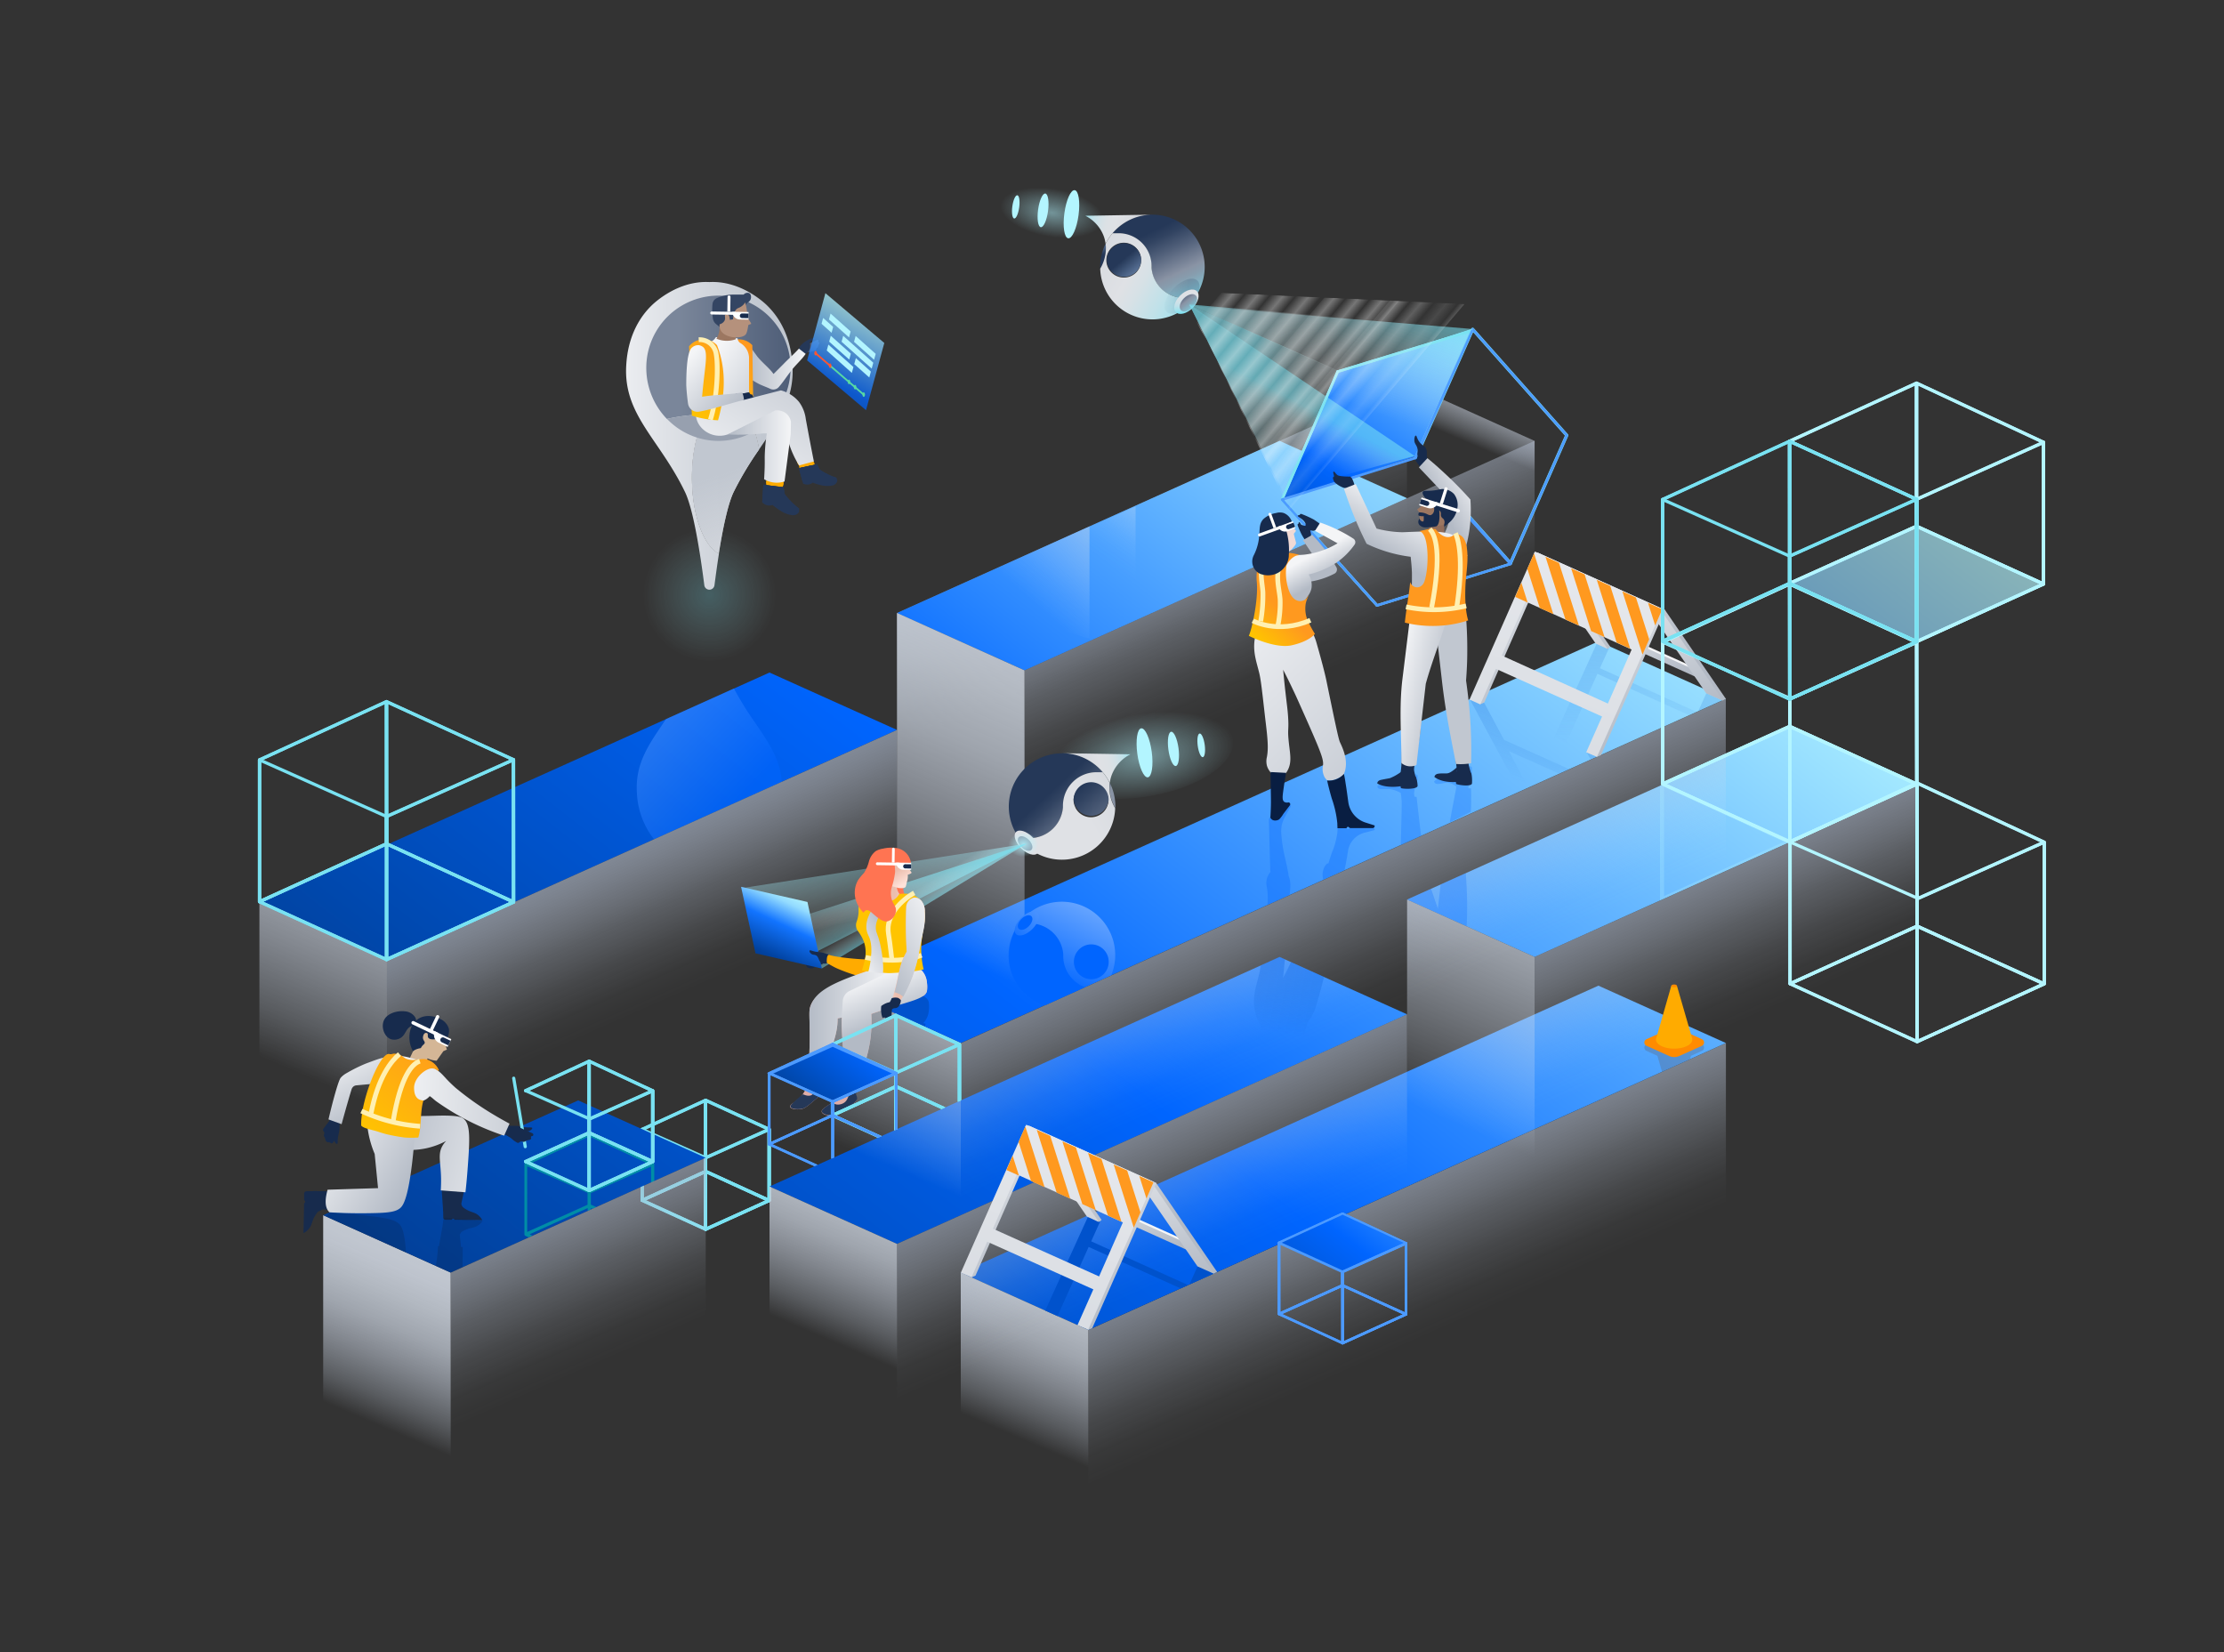 <svg id="Layer_1" data-name="Layer 1" xmlns="http://www.w3.org/2000/svg" xmlns:xlink="http://www.w3.org/1999/xlink" width="700" height="520" viewBox="0 0 700 520"><rect x="0" y="0" width="700" height="520" fill="#333333" stroke="none"/><defs><linearGradient id="linear-gradient" x1="245.71" y1="141.42" x2="220.54" y2="198.32" gradientTransform="matrix(-1, 0, 0, 1, 586.28, 0)" gradientUnits="userSpaceOnUse"><stop offset="0" stop-color="#8993a4"/><stop offset="0.15" stop-color="#9ea9bb" stop-opacity="0.75"/><stop offset="0.35" stop-color="#b5c0d3" stop-opacity="0.48"/><stop offset="0.53" stop-color="#c7d3e6" stop-opacity="0.27"/><stop offset="0.71" stop-color="#d4e0f4" stop-opacity="0.12"/><stop offset="0.87" stop-color="#dbe8fc" stop-opacity="0.03"/><stop offset="1" stop-color="#deebff" stop-opacity="0"/></linearGradient><linearGradient id="linear-gradient-2" x1="132.89" y1="396.67" x2="111.89" y2="445.47" gradientUnits="userSpaceOnUse"><stop offset="0" stop-color="#c1c7d0"/><stop offset="0.1" stop-color="#c2c8d2" stop-opacity="0.97"/><stop offset="0.25" stop-color="#c5ccd6" stop-opacity="0.87"/><stop offset="0.43" stop-color="#c9d1dd" stop-opacity="0.72"/><stop offset="0.62" stop-color="#d0d9e8" stop-opacity="0.5"/><stop offset="0.84" stop-color="#d7e3f4" stop-opacity="0.23"/><stop offset="1" stop-color="#deebff" stop-opacity="0"/></linearGradient><linearGradient id="linear-gradient-3" x1="162.97" y1="363.5" x2="137.7" y2="420.62" xlink:href="#linear-gradient"/><linearGradient id="linear-gradient-4" x1="385.08" y1="-3.91" x2="21.08" y2="463.43" gradientUnits="userSpaceOnUse"><stop offset="0" stop-color="#b3f5ff"/><stop offset="0.42" stop-color="#0065ff"/><stop offset="0.66" stop-color="#0049b0"/><stop offset="1" stop-color="#091e42"/></linearGradient><linearGradient id="linear-gradient-5" x1="575.53" y1="197.83" x2="211.53" y2="665.16" xlink:href="#linear-gradient-4"/><linearGradient id="linear-gradient-6" x1="426.57" y1="92.77" x2="147.86" y2="450.59" xlink:href="#linear-gradient-4"/><linearGradient id="linear-gradient-7" x1="500.59" y1="139.45" x2="136.59" y2="606.79" xlink:href="#linear-gradient-4"/><linearGradient id="linear-gradient-8" x1="403.24" y1="63.63" x2="39.24" y2="530.96" xlink:href="#linear-gradient-4"/><linearGradient id="linear-gradient-9" x1="561.24" y1="186.69" x2="197.24" y2="654.03" xlink:href="#linear-gradient-4"/><linearGradient id="linear-gradient-10" x1="502.52" y1="140.96" x2="138.52" y2="608.29" xlink:href="#linear-gradient-4"/><radialGradient id="radial-gradient" cx="223.33" cy="187.23" r="20.93" gradientUnits="userSpaceOnUse"><stop offset="0" stop-color="#79e2f2"/><stop offset="1" stop-color="#b3f5ff" stop-opacity="0"/></radialGradient><radialGradient id="radial-gradient-2" cx="352.54" cy="-36.74" r="15.62" gradientTransform="matrix(0, -1.38, -0.64, 0, 308.07, 553.19)" gradientUnits="userSpaceOnUse"><stop offset="0" stop-color="#b3f5ff"/><stop offset="0.76" stop-color="#b3f5ff" stop-opacity="0"/></radialGradient><linearGradient id="linear-gradient-11" x1="400.36" y1="137.2" x2="452.79" y2="137.2" gradientTransform="matrix(-1, 0, 0, 1, 640.4, 0)" gradientUnits="userSpaceOnUse"><stop offset="0" stop-color="#c1c7d0"/><stop offset="1" stop-color="#f4f5f7"/></linearGradient><linearGradient id="New_Gradient_Swatch_24" x1="228.2" y1="148.71" x2="240.65" y2="187.54" gradientUnits="userSpaceOnUse"><stop offset="0" stop-color="#c1c7d0"/><stop offset="1" stop-color="#c1c7d0" stop-opacity="0.1"/></linearGradient><linearGradient id="linear-gradient-12" x1="381.39" y1="112.87" x2="426.79" y2="112.87" gradientTransform="matrix(-1, 0, 0, 1, 640.4, 0)" gradientUnits="userSpaceOnUse"><stop offset="0" stop-color="#42526e"/><stop offset="1" stop-color="#7a869a"/></linearGradient><linearGradient id="linear-gradient-13" x1="338.81" y1="402.56" x2="317.82" y2="451.36" xlink:href="#linear-gradient-2"/><linearGradient id="linear-gradient-14" x1="301.39" y1="305.95" x2="275.82" y2="365.37" gradientUnits="userSpaceOnUse"><stop offset="0" stop-color="#c1c7d0"/><stop offset="1" stop-color="#deebff" stop-opacity="0"/></linearGradient><linearGradient id="linear-gradient-15" x1="489" y1="273.03" x2="454.91" y2="352.26" gradientUnits="userSpaceOnUse"><stop offset="0" stop-color="#c1c7d0"/><stop offset="0.29" stop-color="#c9d1dd" stop-opacity="0.73"/><stop offset="0.95" stop-color="#dce9fd" stop-opacity="0.05"/><stop offset="1" stop-color="#deebff" stop-opacity="0"/></linearGradient><linearGradient id="linear-gradient-16" x1="243.19" y1="345.61" x2="218.02" y2="402.51" xlink:href="#linear-gradient"/><linearGradient id="linear-gradient-17" x1="183.16" y1="264" x2="157.78" y2="321.39" xlink:href="#linear-gradient"/><linearGradient id="linear-gradient-18" x1="62.45" y1="264.58" x2="37.41" y2="321.18" xlink:href="#linear-gradient"/><linearGradient id="linear-gradient-19" x1="473.64" y1="118.49" x2="464.26" y2="140.29" xlink:href="#linear-gradient-2"/><linearGradient id="linear-gradient-20" x1="205.53" y1="159.45" x2="180.36" y2="216.34" xlink:href="#linear-gradient"/><linearGradient id="linear-gradient-21" x1="141.39" y1="255.88" x2="104.25" y2="342.18" xlink:href="#linear-gradient-2"/><clipPath id="clip-path"><path id="_Clipping_Path_" data-name="&lt;Clipping Path&gt;" d="M239.88,158.06a3.11,3.11,0,0,0,1.72,1,3.07,3.07,0,0,0,1.56-.12,19.67,19.67,0,0,0,2.33,1.7,8.87,8.87,0,0,0,3.81,1.5,2.18,2.18,0,0,0,1.43-.25,2.14,2.14,0,0,0,.8-.81l0-1a23.91,23.91,0,0,1-4.33-4.2l-.32-.6-.23-1.92-6.4-.79Z" style="fill:#253858"/></clipPath><clipPath id="clip-path-2"><path id="_Clipping_Path_2" data-name="&lt;Clipping Path&gt;" d="M252.75,152.17a2.8,2.8,0,0,0,1.75.31,2.76,2.76,0,0,0,1.3-.57,17.73,17.73,0,0,0,2.48.76,8,8,0,0,0,3.69.14,2,2,0,0,0,1.14-.64,1.93,1.93,0,0,0,.44-.92l-.28-.88a21.55,21.55,0,0,1-4.93-2.29l-.45-.42-.76-1.56-5.68,1.23Z" style="fill:#253858"/></clipPath><linearGradient id="linear-gradient-22" x1="234.89" y1="115.62" x2="253.54" y2="115.62" gradientUnits="userSpaceOnUse"><stop offset="0" stop-color="#b3bac5"/><stop offset="1" stop-color="#f4f5f7"/></linearGradient><linearGradient id="New_Gradient_Swatch_5" x1="239.12" y1="112.62" x2="221.27" y2="134.54" gradientUnits="userSpaceOnUse"><stop offset="0" stop-color="#ff991f"/><stop offset="1" stop-color="#ffc400"/></linearGradient><linearGradient id="linear-gradient-23" x1="246.86" y1="132.85" x2="222.11" y2="115.73" xlink:href="#linear-gradient-22"/><linearGradient id="linear-gradient-24" x1="262.78" y1="97.69" x2="226.41" y2="155.19" xlink:href="#linear-gradient-22"/><linearGradient id="New_Gradient_Swatch_5-2" x1="232.43" y1="107.18" x2="214.58" y2="129.1" xlink:href="#New_Gradient_Swatch_5"/><linearGradient id="linear-gradient-25" x1="946.35" y1="140.57" x2="966.27" y2="140.57" gradientTransform="translate(-717.33)" xlink:href="#linear-gradient-22"/><linearGradient id="linear-gradient-26" x1="231.51" y1="129.75" x2="214.72" y2="114.9" xlink:href="#linear-gradient-22"/><linearGradient id="linear-gradient-27" x1="170.31" y1="193.94" x2="231.71" y2="253.28" gradientUnits="userSpaceOnUse"><stop offset="0" stop-color="#b2d4ff"/><stop offset="1" stop-color="#0065ff"/></linearGradient><linearGradient id="linear-gradient-28" x1="272.33" y1="99.21" x2="245.98" y2="148.42" xlink:href="#linear-gradient-4"/><linearGradient id="linear-gradient-29" x1="408.63" y1="264.43" x2="384.74" y2="318.43" xlink:href="#linear-gradient"/><linearGradient id="linear-gradient-30" x1="462.89" y1="89.9" x2="362.56" y2="227.57" xlink:href="#linear-gradient-4"/><linearGradient id="linear-gradient-31" x1="453.89" y1="160.56" x2="466.31" y2="153.18" xlink:href="#linear-gradient-22"/><linearGradient id="linear-gradient-32" x1="456.37" y1="218.29" x2="439.04" y2="214.79" xlink:href="#linear-gradient-22"/><linearGradient id="linear-gradient-33" x1="439.85" y1="176.66" x2="448.44" y2="161.91" xlink:href="#linear-gradient-22"/><linearGradient id="linear-gradient-34" x1="333.73" y1="194.48" x2="289.75" y2="296.69" xlink:href="#linear-gradient-2"/><linearGradient id="linear-gradient-35" x1="350.96" y1="266.86" x2="329.77" y2="309.66" xlink:href="#linear-gradient-27"/><linearGradient id="linear-gradient-36" x1="341.58" y1="271.51" x2="316.28" y2="297.78" gradientTransform="translate(300.16 -143.38) rotate(45)" gradientUnits="userSpaceOnUse"><stop offset="0" stop-color="#b2d4ff"/><stop offset="0.67" stop-color="#3b8aff"/><stop offset="1" stop-color="#0065ff"/></linearGradient><linearGradient id="linear-gradient-37" x1="347.75" y1="83.92" x2="342.85" y2="58.44" gradientUnits="userSpaceOnUse"><stop offset="0.15" stop-color="#253858"/><stop offset="0.17" stop-color="#2e4262"/><stop offset="0.27" stop-color="#5c759a"/><stop offset="0.36" stop-color="#819ec5"/><stop offset="0.44" stop-color="#9cbce5"/><stop offset="0.51" stop-color="#accef8"/><stop offset="0.56" stop-color="#b2d4ff"/><stop offset="0.58" stop-color="#acd5fe"/><stop offset="0.72" stop-color="#90dcf7"/><stop offset="0.83" stop-color="#7fe1f3"/><stop offset="0.92" stop-color="#79e2f2"/></linearGradient><linearGradient id="linear-gradient-38" x1="357.39" y1="61.59" x2="378.62" y2="106.19" gradientUnits="userSpaceOnUse"><stop offset="0.25" stop-color="#253858"/><stop offset="0.31" stop-color="#314361"/><stop offset="0.41" stop-color="#51607a"/><stop offset="0.55" stop-color="#858fa1"/><stop offset="0.56" stop-color="#8993a4"/><stop offset="0.61" stop-color="#879dae"/><stop offset="0.69" stop-color="#82b7c8"/><stop offset="0.8" stop-color="#79e2f2"/><stop offset="0.83" stop-color="#79e2f2"/></linearGradient><linearGradient id="linear-gradient-39" x1="322.47" y1="68" x2="381.57" y2="100.84" gradientUnits="userSpaceOnUse"><stop offset="0" stop-color="#b3bac5"/><stop offset="0.17" stop-color="#c5cad2"/><stop offset="0.4" stop-color="#d8dbe0"/><stop offset="0.56" stop-color="#dfe1e5"/><stop offset="0.63" stop-color="#d7e1e6"/><stop offset="0.75" stop-color="#c0e1e9"/><stop offset="0.89" stop-color="#9be2ee"/><stop offset="1" stop-color="#79e2f2"/></linearGradient><linearGradient id="linear-gradient-40" x1="365.73" y1="74.57" x2="339.48" y2="68.41" gradientUnits="userSpaceOnUse"><stop offset="0" stop-color="#b3bac5"/><stop offset="0.17" stop-color="#c5cad2"/><stop offset="0.4" stop-color="#d8dbe0"/><stop offset="0.56" stop-color="#dfe1e5"/><stop offset="0.67" stop-color="#dce1e5"/><stop offset="0.75" stop-color="#d2e1e7"/><stop offset="0.83" stop-color="#c2e1e9"/><stop offset="0.9" stop-color="#aae2ec"/><stop offset="0.96" stop-color="#8ce2f0"/><stop offset="1" stop-color="#79e2f2"/></linearGradient><linearGradient id="linear-gradient-41" x1="348.78" y1="75.99" x2="380.35" y2="113.61" xlink:href="#linear-gradient-37"/><linearGradient id="linear-gradient-42" x1="373.49" y1="93.47" x2="364.71" y2="92.05" gradientTransform="translate(174.89 -235.76) rotate(45)" gradientUnits="userSpaceOnUse"><stop offset="0" stop-color="#091e42"/><stop offset="0.09" stop-color="#091e42" stop-opacity="0.87"/><stop offset="0.46" stop-color="#091e42" stop-opacity="0.39"/><stop offset="0.78" stop-color="#091e42" stop-opacity="0.1"/><stop offset="1" stop-color="#091e42" stop-opacity="0"/></linearGradient><linearGradient id="linear-gradient-43" x1="393.56" y1="106.7" x2="405.3" y2="121.87" gradientTransform="matrix(0, 0.7, -1, 0, 491.52, -186.99)" xlink:href="#linear-gradient-40"/><linearGradient id="linear-gradient-44" x1="364.37" y1="82.62" x2="374.86" y2="97.21" gradientTransform="matrix(0.71, 0.51, -0.71, 0.51, 176.95, -140.46)" gradientUnits="userSpaceOnUse"><stop offset="0.25" stop-color="#253858"/><stop offset="0.31" stop-color="#314361"/><stop offset="0.41" stop-color="#51607a"/><stop offset="0.55" stop-color="#858fa1"/><stop offset="0.56" stop-color="#8993a4"/><stop offset="0.62" stop-color="#879dae"/><stop offset="0.73" stop-color="#82b7c8"/><stop offset="0.86" stop-color="#79e2f2"/><stop offset="1" stop-color="#79e2f2"/></linearGradient><linearGradient id="linear-gradient-45" x1="422.24" y1="90.32" x2="410.71" y2="121.96" gradientUnits="userSpaceOnUse"><stop offset="0" stop-color="#79e2f2"/><stop offset="1" stop-color="#f4f5f7" stop-opacity="0"/></linearGradient><linearGradient id="linear-gradient-46" x1="387.3" y1="123.44" x2="428.2" y2="143.39" gradientUnits="userSpaceOnUse"><stop offset="0" stop-color="#79e2f2"/><stop offset="0.01" stop-color="#7be2f2" stop-opacity="0.98"/><stop offset="0.17" stop-color="#9be7f3" stop-opacity="0.73"/><stop offset="0.33" stop-color="#b6ebf4" stop-opacity="0.5"/><stop offset="0.48" stop-color="#cceff5" stop-opacity="0.32"/><stop offset="0.63" stop-color="#def2f6" stop-opacity="0.18"/><stop offset="0.77" stop-color="#eaf3f7" stop-opacity="0.08"/><stop offset="0.89" stop-color="#f1f5f7" stop-opacity="0.02"/><stop offset="1" stop-color="#f4f5f7" stop-opacity="0"/></linearGradient><linearGradient id="linear-gradient-47" x1="406.67" y1="125.56" x2="398.98" y2="140.1" xlink:href="#linear-gradient-46"/><linearGradient id="linear-gradient-48" x1="376.99" y1="104.88" x2="422.08" y2="108.26" xlink:href="#linear-gradient-45"/><radialGradient id="radial-gradient-3" cx="355.99" cy="235.43" r="20.93" gradientTransform="translate(-131.25 87.45) scale(1.38 0.64)" gradientUnits="userSpaceOnUse"><stop offset="0" stop-color="#b3f5ff"/><stop offset="1" stop-color="#b3f5ff" stop-opacity="0"/></radialGradient><linearGradient id="linear-gradient-49" x1="342.51" y1="240.18" x2="352.75" y2="253.8" gradientUnits="userSpaceOnUse"><stop offset="0.33" stop-color="#253858"/><stop offset="0.38" stop-color="#314361"/><stop offset="0.48" stop-color="#51607a"/><stop offset="0.6" stop-color="#858fa1"/><stop offset="0.61" stop-color="#8993a4"/></linearGradient><linearGradient id="linear-gradient-50" x1="571.6" y1="272.38" x2="594.25" y2="247.86" gradientTransform="matrix(-1, 0, 0, 1, 923.07, 0)" gradientUnits="userSpaceOnUse"><stop offset="0.44" stop-color="#8993a4"/><stop offset="0.46" stop-color="#858fa1"/><stop offset="0.68" stop-color="#51607a"/><stop offset="0.84" stop-color="#314361"/><stop offset="0.93" stop-color="#253858"/></linearGradient><linearGradient id="linear-gradient-51" x1="547.78" y1="237.51" x2="607.98" y2="270.97" gradientTransform="matrix(-1, 0, 0, 1, 923.07, 0)" gradientUnits="userSpaceOnUse"><stop offset="0" stop-color="#b3bac5"/><stop offset="0.17" stop-color="#c5cad2"/><stop offset="0.4" stop-color="#d8dbe0"/><stop offset="0.56" stop-color="#dfe1e5"/></linearGradient><linearGradient id="linear-gradient-52" x1="591.85" y1="244.21" x2="565.11" y2="237.93" gradientTransform="matrix(-1, 0, 0, 1, 923.07, 0)" xlink:href="#linear-gradient-40"/><linearGradient id="linear-gradient-53" x1="598.21" y1="230.69" x2="552.67" y2="282.26" gradientTransform="matrix(-1, 0, 0, 1, 923.07, 0)" xlink:href="#linear-gradient-49"/><linearGradient id="linear-gradient-54" x1="842.46" y1="66.71" x2="854.42" y2="82.17" gradientTransform="matrix(-0.62, 0, 0, 1, 852.09, 186.88)" xlink:href="#linear-gradient-51"/><linearGradient id="linear-gradient-55" x1="670.23" y1="332.74" x2="679.15" y2="345.13" gradientTransform="matrix(-0.48, -0.71, -0.48, 0.71, 816.39, 502.32)" gradientUnits="userSpaceOnUse"><stop offset="0.25" stop-color="#253858"/><stop offset="0.39" stop-color="#314361"/><stop offset="0.64" stop-color="#51607a"/><stop offset="0.97" stop-color="#858fa1"/><stop offset="1" stop-color="#8993a4"/></linearGradient><radialGradient id="radial-gradient-4" cx="325.57" cy="270.12" r="3.48" gradientTransform="translate(-127.09 -39.42) scale(1.38 1.13)" xlink:href="#radial-gradient-3"/><linearGradient id="linear-gradient-56" x1="287.42" y1="287.1" x2="284.47" y2="282.34" xlink:href="#linear-gradient-45"/><linearGradient id="linear-gradient-57" x1="277.21" y1="264.45" x2="281.33" y2="292.5" xlink:href="#linear-gradient-45"/><linearGradient id="linear-gradient-58" x1="285.49" y1="285.57" x2="279.74" y2="274.76" xlink:href="#linear-gradient-45"/><linearGradient id="linear-gradient-59" x1="281.72" y1="278.08" x2="283.72" y2="286.24" xlink:href="#linear-gradient-45"/><clipPath id="clip-path-3"><polygon points="563.3 228.95 523.16 247.01 483.02 265.07 442.88 283.13 483.02 301.2 523.16 283.13 563.3 265.07 603.43 247.01 563.3 228.95" style="fill:none"/></clipPath><linearGradient id="linear-gradient-60" x1="280.03" y1="372.18" x2="259.03" y2="420.97" xlink:href="#linear-gradient-2"/><linearGradient id="linear-gradient-61" x1="423.61" y1="373.09" x2="398.66" y2="429.49" xlink:href="#linear-gradient"/><linearGradient id="linear-gradient-62" x1="617.39" y1="165.63" x2="329.8" y2="534.86" xlink:href="#linear-gradient-4"/><linearGradient id="linear-gradient-63" x1="464.17" y1="337.98" x2="368.03" y2="461.41" xlink:href="#linear-gradient-4"/><linearGradient id="linear-gradient-64" x1="360.86" y1="394.54" x2="353.1" y2="365.59" xlink:href="#linear-gradient-22"/><linearGradient id="linear-gradient-65" x1="356.35" y1="388.24" x2="341.45" y2="332.62" xlink:href="#linear-gradient-22"/><linearGradient id="linear-gradient-66" x1="360.41" y1="407.6" x2="345.41" y2="351.6" xlink:href="#linear-gradient-22"/><linearGradient id="linear-gradient-67" x1="333.79" y1="422.43" x2="333.79" y2="316.05" xlink:href="#linear-gradient-22"/><linearGradient id="linear-gradient-68" x1="256.83" y1="566.63" x2="368.34" y2="301.79" xlink:href="#linear-gradient-22"/><linearGradient id="linear-gradient-69" x1="117.95" y1="352.07" x2="106.22" y2="330.32" xlink:href="#linear-gradient-22"/><linearGradient id="linear-gradient-70" x1="118.35" y1="356.32" x2="169.32" y2="371.08" xlink:href="#linear-gradient-22"/><linearGradient id="linear-gradient-71" x1="128.48" y1="375.37" x2="98.56" y2="357.62" xlink:href="#linear-gradient-22"/><linearGradient id="linear-gradient-72" x1="184.44" y1="347.37" x2="124.31" y2="344.12" xlink:href="#linear-gradient-22"/><linearGradient id="New_Gradient_Swatch_5-3" x1="140.11" y1="328.32" x2="116.26" y2="357.61" xlink:href="#New_Gradient_Swatch_5"/><linearGradient id="linear-gradient-73" x1="454.43" y1="267.94" x2="377.9" y2="192.33" xlink:href="#linear-gradient-22"/><linearGradient id="linear-gradient-74" x1="412.8" y1="184.47" x2="408.63" y2="177.06" xlink:href="#linear-gradient-22"/><linearGradient id="New_Gradient_Swatch_5-4" x1="401.94" y1="190.78" x2="393.88" y2="199.57" xlink:href="#New_Gradient_Swatch_5"/><linearGradient id="linear-gradient-75" x1="404.25" y1="325.04" x2="407.98" y2="289.06" gradientUnits="userSpaceOnUse"><stop offset="0" stop-color="#0049b0" stop-opacity="0"/><stop offset="1" stop-color="#0065ff"/></linearGradient><linearGradient id="linear-gradient-76" x1="253.64" y1="275.68" x2="237.13" y2="310.74" gradientUnits="userSpaceOnUse"><stop offset="0" stop-color="#ebecf0"/><stop offset="0.03" stop-color="#d5f0f6"/><stop offset="0.06" stop-color="#c0f3fb"/><stop offset="0.09" stop-color="#b9f4fd"/><stop offset="0.17" stop-color="#b3f5ff"/><stop offset="0.26" stop-color="#93dbff"/><stop offset="0.44" stop-color="#1274ff"/><stop offset="0.7" stop-color="#0143a1"/><stop offset="1" stop-color="#091e42"/></linearGradient><linearGradient id="linear-gradient-77" x1="281.56" y1="279.97" x2="293.81" y2="279.65" gradientUnits="userSpaceOnUse"><stop offset="0" stop-color="#ebbeae"/><stop offset="0.64" stop-color="#ffe2d9"/></linearGradient><linearGradient id="linear-gradient-78" x1="254.1" y1="322.52" x2="281.06" y2="322.52" xlink:href="#linear-gradient-22"/><linearGradient id="linear-gradient-79" x1="277.77" y1="323.37" x2="271.92" y2="308.27" xlink:href="#linear-gradient-22"/><linearGradient id="linear-gradient-80" x1="281.13" y1="274.77" x2="285.15" y2="281.01" xlink:href="#linear-gradient-77"/><linearGradient id="linear-gradient-81" x1="281.08" y1="293.27" x2="268.17" y2="301.2" xlink:href="#linear-gradient-22"/><linearGradient id="linear-gradient-82" x1="281.52" y1="299.25" x2="274.67" y2="299.63" xlink:href="#linear-gradient-77"/><linearGradient id="linear-gradient-83" x1="275.71" y1="304.15" x2="298.25" y2="290.55" xlink:href="#linear-gradient-22"/><clipPath id="clip-path-4"><polygon points="304.13 345.57 242.21 373.44 236.67 316.46 306.89 316.46 304.13 345.57" style="fill:none"/></clipPath><linearGradient id="linear-gradient-84" x1="291.66" y1="299.91" x2="238.63" y2="367.99" xlink:href="#linear-gradient-4"/><linearGradient id="linear-gradient-85" x1="520.98" y1="214.16" x2="513.23" y2="185.21" xlink:href="#linear-gradient-22"/><linearGradient id="linear-gradient-86" x1="516.48" y1="207.87" x2="501.58" y2="152.24" xlink:href="#linear-gradient-22"/><linearGradient id="linear-gradient-87" x1="512.65" y1="205.08" x2="511.28" y2="234.95" gradientUnits="userSpaceOnUse"><stop offset="0" stop-color="#0052cc"/><stop offset="1" stop-color="#0052cc" stop-opacity="0"/></linearGradient><linearGradient id="linear-gradient-88" x1="520.53" y1="227.22" x2="505.53" y2="171.22" xlink:href="#linear-gradient-22"/><linearGradient id="linear-gradient-89" x1="510.62" y1="209.56" x2="496" y2="252.18" xlink:href="#linear-gradient-87"/><linearGradient id="linear-gradient-90" x1="488.29" y1="201.9" x2="473.67" y2="244.52" xlink:href="#linear-gradient-87"/><linearGradient id="linear-gradient-91" x1="493.92" y1="242.05" x2="493.92" y2="135.68" xlink:href="#linear-gradient-22"/><linearGradient id="linear-gradient-92" x1="420.51" y1="409.89" x2="524.64" y2="116.44" xlink:href="#linear-gradient-22"/><clipPath id="clip-path-5"><polygon points="381 109.5 409.84 168.55 458.33 134.83 472.17 96.17 381.17 92 373.33 95.67 381 109.5" style="fill:none"/></clipPath><linearGradient id="linear-gradient-93" x1="408.73" y1="96.64" x2="409.7" y2="136.15" gradientTransform="translate(-220.82 19.15) scale(1.52 0.64)" gradientUnits="userSpaceOnUse"><stop offset="0" stop-color="#fff" stop-opacity="0"/><stop offset="0.13" stop-color="#fff"/><stop offset="0.25" stop-color="#fff" stop-opacity="0"/><stop offset="0.38" stop-color="#fff"/><stop offset="0.5" stop-color="#fff" stop-opacity="0"/><stop offset="0.63" stop-color="#fff"/><stop offset="0.75" stop-color="#fff" stop-opacity="0"/><stop offset="0.88" stop-color="#fff"/><stop offset="1" stop-color="#fff" stop-opacity="0"/></linearGradient><linearGradient id="linear-gradient-94" x1="409.07" y1="140.15" x2="410.35" y2="192.39" gradientTransform="translate(-204.22 33.91) scale(1.52 0.46)" xlink:href="#linear-gradient-93"/><linearGradient id="linear-gradient-95" x1="407.23" y1="175.31" x2="408.51" y2="227.55" gradientTransform="translate(-190.81 30.28) scale(1.52 0.46)" gradientUnits="userSpaceOnUse"><stop offset="0" stop-color="#fff" stop-opacity="0"/><stop offset="0.13" stop-color="#fff"/><stop offset="0.25" stop-color="#fff" stop-opacity="0"/><stop offset="0.37" stop-color="#fff" stop-opacity="0.66"/><stop offset="0.5" stop-color="#fff" stop-opacity="0"/><stop offset="0.63" stop-color="#fff" stop-opacity="0.33"/><stop offset="0.75" stop-color="#fff" stop-opacity="0"/><stop offset="0.87" stop-color="#fff"/><stop offset="1" stop-color="#fff" stop-opacity="0"/></linearGradient><linearGradient id="linear-gradient-96" x1="368.64" y1="144.82" x2="327.23" y2="191.3" gradientUnits="userSpaceOnUse"><stop offset="0" stop-color="#c1c7d0"/><stop offset="0.18" stop-color="#c7ced9" stop-opacity="0.8"/><stop offset="0.58" stop-color="#d3deee" stop-opacity="0.37"/><stop offset="0.86" stop-color="#dbe7fa" stop-opacity="0.1"/><stop offset="1" stop-color="#deebff" stop-opacity="0"/></linearGradient><linearGradient id="linear-gradient-97" x1="365.98" y1="145.78" x2="345.98" y2="175.53" gradientUnits="userSpaceOnUse"><stop offset="0" stop-color="#c1c7d0"/><stop offset="0.02" stop-color="#c2c8d2" stop-opacity="0.96"/><stop offset="0.16" stop-color="#c9d1de" stop-opacity="0.71"/><stop offset="0.3" stop-color="#d0d9e8" stop-opacity="0.49"/><stop offset="0.44" stop-color="#d5e0f0" stop-opacity="0.31"/><stop offset="0.58" stop-color="#d9e5f7" stop-opacity="0.18"/><stop offset="0.72" stop-color="#dce8fb" stop-opacity="0.08"/><stop offset="0.86" stop-color="#ddeafe" stop-opacity="0.02"/><stop offset="1" stop-color="#deebff" stop-opacity="0"/></linearGradient></defs><title>construction-teams</title><polygon points="222.1 368.69 222.1 346.31 242.09 355.45 242.09 377.85 222.1 368.69" style="fill:none;stroke:#79e2f2;stroke-linecap:round;stroke-linejoin:round"/><polygon points="222.1 368.69 222.1 346.31 242.09 355.45 242.09 377.85 222.1 368.69" style="fill:none;stroke:#79e2f2;stroke-linecap:round;stroke-linejoin:round"/><polygon points="222.1 368.69 222.1 346.31 202.11 355.48 202.11 377.79 222.1 368.69" style="fill:none;stroke:#79e2f2;stroke-linecap:round;stroke-linejoin:round"/><polygon points="222.1 368.69 222.1 346.31 202.11 355.48 202.11 377.79 222.1 368.69" style="fill:none;stroke:#79e2f2;stroke-linecap:round;stroke-linejoin:round"/><polygon points="222.1 386.91 202.11 377.79 222.1 368.69 242.09 377.85 222.1 386.91" style="fill:none;stroke:#79e2f2;stroke-linecap:round;stroke-linejoin:round"/><line x1="222.1" y1="386.91" x2="222.1" y2="368.69" style="fill:none;stroke:#79e2f2;stroke-linecap:round;stroke-linejoin:round"/><polygon points="222.1 386.91 222.1 364.4 202.11 355.48 202.11 377.79 222.1 386.91" style="fill:none;stroke:#79e2f2;stroke-linecap:round;stroke-linejoin:round"/><polygon points="222.1 386.91 222.1 364.4 242.09 355.45 242.09 377.85 222.1 386.91" style="fill:none;stroke:#79e2f2;stroke-linecap:round;stroke-linejoin:round"/><polygon points="222.1 386.91 222.1 364.4 242.09 355.45 242.09 377.85 222.1 386.91" style="fill:none;stroke:#79e2f2;stroke-linecap:round;stroke-linejoin:round"/><polygon points="282.29 261.56 282.3 192.98 442.84 120.73 442.84 189.31 282.29 261.56" style="fill:url(#linear-gradient)"/><polygon points="141.85 462.48 141.85 400.54 101.72 382.47 101.72 444.41 141.85 462.48" style="fill:url(#linear-gradient-2)"/><polygon points="342.54 487.19 342.55 418.6 543.23 328.31 543.23 396.89 342.54 487.19" style="fill:url(#linear-gradient-3)"/><polygon points="161.92 283.93 202.06 265.87 242.2 247.8 282.33 229.74 242.2 211.68 202.06 229.74 161.92 247.8 121.79 265.87 81.65 283.93 121.79 301.99 161.92 283.93" style="fill:url(#linear-gradient-4)"/><polygon points="563.3 228.95 523.16 247.01 483.02 265.07 442.88 283.13 483.02 301.2 523.16 283.13 563.3 265.07 603.43 247.01 563.3 228.95" style="fill:url(#linear-gradient-5)"/><polyline points="402.75 138.76 362.61 156.82 322.47 174.88 282.33 192.94 322.47 211 362.61 192.94 362.61 192.94 402.75 174.88 442.88 156.82" style="fill:url(#linear-gradient-6)"/><polygon points="422.81 237.98 382.68 256.04 342.54 274.1 302.4 292.17 262.27 310.23 302.4 328.29 342.54 310.23 382.68 292.17 422.81 274.1 462.95 256.04 503.09 237.98 543.23 219.92 503.09 201.86 462.95 219.92 422.81 237.98" style="fill:url(#linear-gradient-7)"/><polygon points="141.85 364.41 101.72 382.48 141.85 400.54 181.99 382.48 222.13 364.41 181.99 346.35 141.85 364.41" style="fill:url(#linear-gradient-8)"/><polygon points="462.95 328.29 422.81 346.35 382.68 364.41 342.54 382.48 302.4 400.54 342.54 418.6 382.68 400.54 422.81 382.48 462.95 364.41 503.09 346.35 543.23 328.29 503.09 310.23 462.95 328.29" style="fill:url(#linear-gradient-9)"/><polygon points="362.61 355.38 402.75 337.32 442.88 319.26 402.75 301.2 362.61 319.26 322.47 337.32 282.33 355.38 242.2 373.44 282.33 391.51 322.47 373.44 362.61 355.38" style="fill:url(#linear-gradient-10)"/><g style="opacity:0.33"><path d="M432.06,260.6H425l-.74.41-.46-.43H421c0,.29,0,.74-.05,1.28a23.63,23.63,0,0,1-1.74,6.5c-.3.85-.68,2-1.1,3.43l-.37,0a4.4,4.4,0,0,0-.84,1,5.62,5.62,0,0,0-.5,3.68,4,4,0,0,1,0,.45l6.36-2.86.42-.19c.11-.5.21-1,.32-1.52.27-1.34.58-3.22.85-4.91a7.07,7.07,0,0,1,5.46-5.43l2.81-.74C432.82,261,432.51,260.6,432.06,260.6Z" style="fill:#0065ff"/><path d="M405.9,281.71c.28-2.33.44-4.17-.3-6-.4-3.06-1.31-6-1.82-9.07-.2-1.16-.33-2.34-.44-3.51a12.51,12.51,0,0,1,0-2.87c.32-2.26,1.72-4.2,2.81-6.2.16-.29.15-.84-.18-.77a.45.45,0,0,0-.2.12c-1.37,1.17-3.48,1.65-4.85,2.82-.66.56-1.33.83-1.55,1.74l.43,15.78a3.56,3.56,0,0,0,.09.67,3.56,3.56,0,0,0-.22.29,5.28,5.28,0,0,0-.93,1.85,5.62,5.62,0,0,0,0,2.65,21.11,21.11,0,0,1,.17,5.66Z" style="fill:#0065ff"/></g><g style="opacity:0.25"><path d="M445.52,247.46a.5.5,0,0,1,0,.1Z" style="fill:#0065ff"/></g><circle cx="223.33" cy="187.23" r="20.93" style="opacity:0.25;fill:url(#radial-gradient)"/><ellipse cx="331.49" cy="67.12" rx="9.95" ry="21.53" transform="translate(211.3 383.26) rotate(-80.63)" style="opacity:0.5;fill:url(#radial-gradient-2)"/><path d="M197.11,114.94c.18-2.89.86-11.81,7.95-18.76.87-.85,8.29-7.93,18.21-7.4,9.92-.53,17.35,6.55,18.21,7.4,7.08,6.95,7.77,15.87,7.95,18.76.67,10.83-4.55,17.73-10.52,26.53-1.58-9.18-5.54-15.7-10.19-15.7-6,0-10.92,11-10.92,24.55,0,11.68,3.63,21.45,8.49,23.93-.54,3.4-1,6.82-1.42,10a1.61,1.61,0,0,1-3.18,0c-1.35-10.54-3.49-24-6.09-29.4C207.47,138,196.15,130.59,197.11,114.94Z" style="fill:url(#linear-gradient-11)"/><path d="M217.8,150.32c0-13.56,4.89-24.55,10.92-24.55,4.64,0,8.61,6.52,10.19,15.7a103.1,103.1,0,0,0-8,13.39c-1.82,3.78-3.41,11.5-4.67,19.4C221.42,171.77,217.8,162,217.8,150.32Z" style="fill:#dfe1e5"/><path d="M217.8,150.32c0-13.56,4.89-24.55,10.92-24.55,4.64,0,8.61,6.52,10.19,15.7a103.1,103.1,0,0,0-8,13.39c-1.82,3.78-3.41,11.5-4.67,19.4C221.42,171.77,217.8,162,217.8,150.32Z" style="fill:url(#New_Gradient_Swatch_24)"/><path d="M209.91,131.86a23.1,23.1,0,0,1-6.49-16.11,22.7,22.7,0,1,1,45.4,0A23.09,23.09,0,0,1,241.14,133c-3.09-1.53-9.66-2.58-17.27-2.58A60.07,60.07,0,0,0,209.91,131.86Z" style="fill:url(#linear-gradient-12)"/><path d="M209.91,131.86a60.07,60.07,0,0,1,14-1.44c7.6,0,14.17,1.05,17.27,2.58a22.46,22.46,0,0,1-31.23-1.14Z" style="fill:#97a0af"/><polygon points="342.54 480.54 342.54 418.6 302.4 400.54 302.4 462.47 342.54 480.54" style="fill:url(#linear-gradient-13)"/><polygon points="302.4 390.23 302.4 328.29 262.27 310.23 262.27 372.17 302.4 390.23" style="fill:url(#linear-gradient-14)"/><polygon points="483.02 384 483.02 301.2 442.88 283.13 442.88 365.93 483.02 384" style="fill:url(#linear-gradient-15)"/><polygon points="282.31 460.1 282.32 391.52 442.86 319.26 442.87 387.84 282.31 460.1" style="fill:url(#linear-gradient-16)"/><path d="M447.15,262.08c-.07-.76-.16-1.56-.28-2.39l-1-8.84a4.26,4.26,0,0,0-.68-.1c0-.33-.09-.65-.12-1a11.92,11.92,0,0,1,.48-2.46.38.38,0,0,1,0,.18,8.93,8.93,0,0,0,.66-3.3c-.21-1-4.12-.17-5.24.35l-.13.61s-4.42.12-7.3,2.31c0,0-.13.9,1.17.92s2.15,0,2.8,0a11.11,11.11,0,0,1,3.38,1.21c.13,1.1.27,2.2.29,2.76l0,0c0,4.3-.2,8.95-.26,13.68q3.21-1.42,6.41-2.87Z" style="fill:#0065ff;opacity:0.25"/><path d="M463,248.11l-.82,0c0-.11,0-.2,0-.31a13.25,13.25,0,0,1,.37-1.55c.08-.3.23-.74.31-1.16a.57.57,0,0,1,0,.17s.56-.88.41-3.63c-.06-1.11-3.92.12-5,.74l-.08.64s-4.19.45-6.79,2.93c0,0,0,.87,1.25.81s2.28-.42,2.9-.45a5.92,5.92,0,0,1,2.79,1.23q0,.59-.1,1.21h-.05c-.65,3.47-1.29,6.78-1.89,10.1q3.32-1.61,6.64-3.34C463.08,253.11,463.07,250.68,463,248.11Z" style="fill:#0065ff;opacity:0.25"/><polygon points="302.37 396.93 302.37 328.35 543.19 219.98 543.19 288.56 302.37 396.93" style="fill:url(#linear-gradient-17)"/><polygon points="483.02 369.78 483.02 301.2 603.43 247.06 603.43 315.65 483.02 369.78" style="fill:url(#linear-gradient-18)"/><polygon points="483.01 166 483.01 138.77 442.88 120.7 442.88 147.94 483.01 166" style="fill:url(#linear-gradient-19)"/><polygon points="322.47 279.59 322.48 211 483.02 138.75 483.02 207.34 322.47 279.59" style="fill:url(#linear-gradient-20)"/><polygon points="121.79 412.17 121.79 302.02 81.65 283.95 81.65 394.11 121.79 412.17" style="fill:url(#linear-gradient-21)"/><path d="M246.05,157c-.31.32-.5-.21-.94-.27s-.46.14-.9.09-.42-.24-.86-.3-.46.14-.91.09-.42-.24-.86-.3-.75.43-1,0,.25-.62.32-1.2-.13-.6-.06-1.18.26-.56.33-1.13-.13-.6-.06-1.18.26-.56.33-1.14-.44-.82,0-1.24.5.21.94.27.46-.14.9-.09.42.24.86.3.46-.14.91-.09.42.24.86.3.75-.43,1,0-.25.62-.32,1.2.13.6.06,1.18-.26.56-.33,1.13.13.6.06,1.18-.39.58-.33,1.16S246.46,156.54,246.05,157Z" style="fill:#ffab00"/><path d="M257.07,147.86c-.12.38-.49,0-.86.17s-.31.3-.69.44-.44,0-.81.11-.32.3-.69.44-.44,0-.81.11-.43.65-.77.43-.05-.6-.24-1.09-.35-.43-.53-.92,0-.55-.2-1-.35-.43-.53-.93,0-.56-.2-1.05-.68-.48-.53-1,.49,0,.86-.17.31-.3.69-.44.44,0,.81-.11.32-.3.69-.44.44,0,.81-.11.43-.65.77-.43.05.6.24,1.09.35.43.53.92,0,.55.2,1,.35.43.53.93-.08.62.21,1.07S257.22,147.35,257.07,147.86Z" style="fill:#ffab00"/><path id="_Clipping_Path_3" data-name="&lt;Clipping Path&gt;" d="M239.88,158.06a3.11,3.11,0,0,0,1.72,1,3.07,3.07,0,0,0,1.56-.12,19.67,19.67,0,0,0,2.33,1.7,8.87,8.87,0,0,0,3.81,1.5,2.18,2.18,0,0,0,1.43-.25,2.14,2.14,0,0,0,.8-.81l0-1a23.91,23.91,0,0,1-4.33-4.2l-.32-.6-.23-1.92-6.4-.79Z" style="fill:#253858"/><g style="clip-path:url(#clip-path)"><path d="M239.88,157.08a3.11,3.11,0,0,0,1.72,1,3.07,3.07,0,0,0,1.56-.12,19.67,19.67,0,0,0,2.33,1.7,8.87,8.87,0,0,0,3.81,1.5,2.13,2.13,0,0,0,2.46-1.74s-4-3.5-4.54-4.55l-.32-.6-.23-1.92-6.4-.79Z" style="fill:#253858"/><path d="M246.9,155.21q2.5,2.66,2.28,2.89t-3.68-2.36l-.05-3.84,1.44,0Z" style="fill:#253858"/><circle cx="242.63" cy="152.98" r="1.86" style="fill:#253858"/></g><path id="_Clipping_Path_4" data-name="&lt;Clipping Path&gt;" d="M252.75,152.17a2.8,2.8,0,0,0,1.75.31,2.76,2.76,0,0,0,1.3-.57,17.73,17.73,0,0,0,2.48.76,8,8,0,0,0,3.69.14,2,2,0,0,0,1.14-.64,1.93,1.93,0,0,0,.44-.92l-.28-.88a21.55,21.55,0,0,1-4.93-2.29l-.45-.42-.76-1.56-5.68,1.23Z" style="fill:#253858"/><g style="clip-path:url(#clip-path-2)"><path d="M252.46,151.34a2.8,2.8,0,0,0,1.75.31,2.76,2.76,0,0,0,1.3-.57,17.73,17.73,0,0,0,2.48.76,8,8,0,0,0,3.69.14,1.92,1.92,0,0,0,1.58-2.21s-4.43-1.8-5.22-2.52l-.45-.42-.76-1.56-5.68,1.23Z" style="fill:#253858"/><path d="M257.88,147.67q2.91,1.52,2.8,1.78t-3.83-.92l-1.18-3.25,1.22-.44Z" style="fill:#253858"/><circle cx="253.59" cy="147.03" r="1.68" transform="translate(-34.25 91.61) rotate(-19.21)" style="fill:#253858"/></g><path d="M254.51,108.23c.81-.37,1.63-.76,2.45-1.12.18-.08.35-.22.55-.1a.25.25,0,0,1,.13.23.57.57,0,0,1-.08.19.23.23,0,0,0,0,.2c0,.08.16.1.23.16a.3.3,0,0,1,.08.3.93.93,0,0,1-.14.29,1.81,1.81,0,0,0-.22.59.85.85,0,0,1-.11.33,1.22,1.22,0,0,1-.31.24c-.17.12-.18.28-.19.47,0,.36-.31.38-.59.45s-.51.12-.76.17l-1,.18a.35.35,0,0,1-.49-.37l.32-2A.35.35,0,0,1,254.51,108.23Z" style="fill:#505f79"/><path d="M251.45,110.35c-.29-1.41,2-3,3.55-3.69.5-.2,1.38-.48,1.54-.3s0,.37-.21.48-.05,0-.46.18c-.19.08-1.31.73-1.07,1,0,0,.1.07.14.11a.33.33,0,0,1,.06.18,4.2,4.2,0,0,1-.23,1.76,2.1,2.1,0,0,1-2.62,1.22A1.39,1.39,0,0,1,251.45,110.35Z" style="fill:#253858"/><path d="M235.68,108.64c1.07,1.38,1.42,1.81,2.51,3.34,1.23,1.73,4.22,4.09,5.27,5.74,1-1,2-2,3-3,1.81-1.89,3.37-3.19,5-5l2.12,1.66c-1.39,2-3,3.27-4.66,5.44-1.27,1.62-2.56,3.61-3.8,5a2.28,2.28,0,0,1-2.74.54c-.77-.39-2.91-1.15-3.74-1.64a34.84,34.84,0,0,1-3.71-2.3Z" style="fill:url(#linear-gradient-22)"/><path d="M237.17,132.29a32.2,32.2,0,0,1-8.24-1.47L228,109a5.83,5.83,0,0,1,8.79-.35Z" style="fill:url(#New_Gradient_Swatch_5)"/><path d="M235.76,112.59a5.59,5.59,0,0,0-2.85-4.69h0a1.93,1.93,0,0,1-.75-1.42l-6.83-.37a3.46,3.46,0,0,1-1.17,1.22c-1.14.69-2.13.35-3.59.68a6.64,6.64,0,0,0-2.74,1.38L219,129.76h16.77Z" style="fill:url(#linear-gradient-23)"/><path d="M231.54,106.8a8.27,8.27,0,0,1-2.78.47,8.18,8.18,0,0,1-3.27-.68,6.71,6.71,0,0,0,.76-1.71,6.11,6.11,0,0,0,.2-2.24l5.28.71Z" style="fill:#9c7761"/><path d="M226.61,103l-1.23-1a2.77,2.77,0,0,1-1-1.77l-.07-.54a16.92,16.92,0,0,1-.05-4,2.29,2.29,0,0,1,1.42-1.88l.21-.09a12.89,12.89,0,0,1,4.89-1h3.28a1.62,1.62,0,0,1,1.66-.5c.72.29.78,1.33.54,2a2.13,2.13,0,0,1-1.13,1.13l-3.24,5.46Z" style="fill:#344563"/><path d="M232.09,124.62c0-.45-1.62-1,1.22-.81a2.15,2.15,0,0,1,1.49.4c.62.52.31,1.21,1,1.61.35.22.62.13.91.47s.34.59.23.7-.46-.16-1.27-.45a15.25,15.25,0,0,1-1.48-.43c-.26-.12-.4-.22-1-.47a3.13,3.13,0,0,1-.42-.2C232.56,125.29,232.08,125,232.09,124.62Z" style="fill:#344563"/><path d="M234.57,126.08a5.53,5.53,0,0,1,1.49-.08c.66.05,1.13.22,1.38,0a.58.58,0,0,0,.14-.47c0-.3-.33-.3-.56-.7s-.1-.47-.28-.61-.35,0-.57-.18-.14-.32-.31-.46-.45-.08-1.15.08l-1.08.25a.33.33,0,0,0-.29.5l1,1.57Z" style="fill:#172b4d"/><path d="M234.55,95.17a18.42,18.42,0,0,1,.68,4.51,7.42,7.42,0,0,0,.32.67c.48.89,1,1.43.83,1.63,0,0-.68.21-.8.29s-.28,2.14-.8,2.9c-1,1.55-6.39,1.46-7.89-1.11a3.34,3.34,0,0,1-.39-2l.29-.08a2.4,2.4,0,0,0,1.22-1c.51-.88-.13-1.68.35-2a.78.78,0,0,1,.73,0c.64.31.62,1.68.62,1.68h0l1-.15c.21-2.38.91-3.22,1.55-3.51a5.17,5.17,0,0,0,1.27-.68A4.24,4.24,0,0,0,234.55,95.17Z" style="fill:#b5917c"/><path id="_Path_" data-name="&lt;Path&gt;" d="M220.39,134.17a7.77,7.77,0,0,0,8.63,2.57l17.49-6c.19,1.44.45,3,.8,4.66a39.85,39.85,0,0,0,1.37,5.23,29.61,29.61,0,0,0,2.84,5.87l2.93-.8,1.72-.45c-1-5-1.78-9.2-2.54-13.31a11.43,11.43,0,0,0-2.14-5.44,11,11,0,0,0-5.7-3.63L219,129.76v.37A6.56,6.56,0,0,0,220.39,134.17Z" style="fill:url(#linear-gradient-24)"/><path d="M226,132.29a32.2,32.2,0,0,1-8.24-1.47L216.89,109a5.83,5.83,0,0,1,8.79-.35C228.65,116.28,228.27,124.21,226,132.29Z" style="fill:url(#New_Gradient_Swatch_5-2)"/><path d="M219.92,106.92a5.25,5.25,0,0,1,5.5,4.58c.67,3.5.42,13.67-1.83,20.58" style="fill:none;stroke:#fff0b2;stroke-miterlimit:10;stroke-width:1.5px"/><path id="_Path_2" data-name="&lt;Path&gt;" d="M229,136.73c2.11.11,4.4.13,6.83,0,1.54-.06,3-.17,4.41-.31h1.12c-.19,1.15-.36,2.49-.49,4-.1,1.22-.15,2.26-.17,3.06s0,1.21,0,1.41c0,1.1,0,2.9-.2,5.94a7.83,7.83,0,0,0,6.43.71l1.95-14.94.07-3.8a4.24,4.24,0,0,0-2.21-3.12,5,5,0,0,0-2.7-.51Z" style="fill:url(#linear-gradient-25)"/><path d="M221.25,109.19c1.55,1.2.9,4.77.24,10.62-.24,2.17-.41,3.94-.5,5.06,4.26-.68,8.36-.65,12.62-1.34a7.73,7.73,0,0,1,.56,2.34c-4.95,1.21-9.43,2.86-14.14,3.7a3,3,0,0,1-3.47-2.52c-.32-2.25-.48-4.21-.56-5.81h0c0-10.08,1.3-11.43,1.81-11.85a3,3,0,0,1,2.06-.76A2.84,2.84,0,0,1,221.25,109.19Z" style="fill:url(#linear-gradient-26)"/><path d="M230.48,98.15h2.7a2.4,2.4,0,0,1,2.4,2.4v0a0,0,0,0,1,0,0h-5.11a0,0,0,0,1,0,0v-2.4A0,0,0,0,1,230.48,98.15Z" transform="translate(464.55 202.2) rotate(-179.14)" style="fill:#fff"/><path d="M232.86,98.66h2a.72.72,0,0,1,.72.72v0a.72.72,0,0,1-.72.72h-2a0,0,0,0,1,0,0V98.66A0,0,0,0,1,232.86,98.66Z" transform="translate(466.93 202.28) rotate(-179.14)" style="fill:#172b4d"/><path d="M223.55,98.06H231a.48.48,0,0,1,.48.48v0A.48.48,0,0,1,231,99h-7.46a0,0,0,0,1,0,0v-1a0,0,0,0,1,0,0Z" transform="translate(453.52 200.5) rotate(-179.14)" style="fill:#fff"/><path d="M229,93H230a0,0,0,0,1,0,0V97.7a.39.39,0,0,1-.39.39h-.14a.39.39,0,0,1-.39-.39V93A0,0,0,0,1,229,93Z" transform="translate(457.51 194.55) rotate(-179.14)" style="fill:#fff"/><path d="M242.2,247.8l3.87-1.74c-.56-7.57-4.61-13-9.16-19.71a98.21,98.21,0,0,1-5.9-9.64l-21.36,9.61c-5.21,7.69-9.77,13.7-9.19,23.16a25.37,25.37,0,0,0,5.39,14.67Z" style="opacity:0.5;fill:url(#linear-gradient-27)"/><polygon points="272.58 129.11 254.04 113.43 259.79 92.27 278.33 107.95 272.58 129.11" style="opacity:0.75;fill:url(#linear-gradient-28)"/><polygon points="271.77 124.51 261.25 115.45 261.41 114.86 271.93 123.93 271.77 124.51" style="fill:#57d9a3"/><polygon points="261.25 115.45 256.63 111.47 256.79 110.89 261.41 114.87 261.25 115.45" style="fill:#ff5630"/><path d="M261.65,115.41c-.1.35-.33.5-.53.33a1,1,0,0,1-.18-.95c.1-.35.33-.5.53-.33A1,1,0,0,1,261.65,115.41Z" style="fill:#ff5630"/><path d="M257.07,111.47c-.1.35-.33.5-.53.33a1,1,0,0,1-.18-.95c.1-.35.33-.5.53-.33A1,1,0,0,1,257.07,111.47Z" style="fill:#ff5630"/><path d="M267.58,120.51c-.1.35-.33.5-.53.33a1,1,0,0,1-.18-.95c.1-.35.33-.5.53-.33A1,1,0,0,1,267.58,120.51Z" style="fill:#57d9a3"/><path d="M269.49,122.16c-.1.35-.33.5-.53.33a1,1,0,0,1-.18-.95c.1-.35.33-.5.53-.33A1,1,0,0,1,269.49,122.16Z" style="fill:#57d9a3"/><path d="M272.21,124.51c-.1.35-.33.5-.53.33a1,1,0,0,1-.18-.95c.1-.35.33-.5.53-.33A1,1,0,0,1,272.21,124.51Z" style="fill:#57d9a3"/><polygon points="264.07 103.36 265.65 104.78 267.23 106.19 267.74 104.33 266.16 102.92 264.58 101.51 263 100.1 261.42 98.69 260.92 100.55 262.49 101.96 264.07 103.36" style="fill:#b3f5ff"/><polygon points="265.46 112.69 263.88 111.28 262.31 109.87 260.73 108.46 260.22 110.32 261.8 111.73 263.38 113.14 264.96 114.55 266.54 115.96 268.12 117.37 268.62 115.51 267.04 114.1 265.46 112.69" style="fill:#b3f5ff"/><polygon points="261.49 105.67 260.98 107.53 262.56 108.94 264.14 110.35 265.72 111.76 267.3 113.17 267.8 111.31 266.22 109.9 264.64 108.49 263.06 107.08 261.49 105.67" style="fill:#b3f5ff"/><polygon points="270.96 114.13 269.38 112.72 268.87 114.58 270.45 115.99 272.03 117.4 273.61 118.81 274.11 116.95 272.54 115.54 270.96 114.13" style="fill:#b3f5ff"/><polygon points="274.05 109.97 272.47 108.56 270.89 107.14 269.31 105.74 268.81 107.59 270.39 109 271.97 110.41 273.55 111.82 275.12 113.23 275.63 111.37 274.05 109.97" style="fill:#b3f5ff"/><polygon points="271.71 111.34 270.14 109.93 268.56 108.52 266.98 107.11 265.4 105.7 264.89 107.56 266.47 108.97 268.05 110.38 269.63 111.79 271.21 113.2 272.79 114.61 274.37 116.02 274.87 114.16 273.29 112.75 271.71 111.34" style="fill:#b3f5ff"/><polygon points="262.24 102.89 260.66 101.47 259.08 100.07 258.58 101.92 260.16 103.33 261.74 104.74 262.24 102.89" style="fill:#b3f5ff"/><polygon points="121.79 409.46 121.79 301.99 282.33 229.75 282.34 337.22 121.79 409.46" style="fill:url(#linear-gradient-29)"/><polygon points="445.71 143.81 475.43 177.26 493.14 137.01 463.52 103.64 445.71 143.81" style="fill:none;stroke:#79e2f2;stroke-linecap:round;stroke-linejoin:round"/><polygon points="445.71 143.81 475.43 177.26 493.14 137.01 463.52 103.64 445.71 143.81" style="fill:none;stroke:#4c9aff;stroke-linecap:round;stroke-linejoin:round;stroke-width:0.8px"/><path d="M447,147a2.11,2.11,0,0,0,1.67-.56c1.58-1.51-.6-6.36-1.14-6.23-.09,0-1.22,0-1.31,0a12.59,12.59,0,0,0-1.2.86c-.38.44-.24,1.24-.19,2a3.67,3.67,0,0,0,.68,1.87Z" style="fill:#172b4d"/><polygon points="403.6 157.11 421.32 117.2 463.38 103.46 445.32 143.75 403.6 157.11" style="fill:url(#linear-gradient-30)"/><line x1="421.04" y1="116.96" x2="463.24" y2="104.11" style="fill:none;stroke:#79e2f2;stroke-linecap:round;stroke-linejoin:round;stroke-width:0.8px"/><line x1="421.04" y1="116.96" x2="463.24" y2="104.11" style="fill:none;stroke:#79e2f2;stroke-linecap:round;stroke-linejoin:round;stroke-width:0.8px"/><polyline points="421.04 116.96 403.51 157.25 433.42 190.55" style="fill:none;stroke:#79e2f2;stroke-linecap:round;stroke-linejoin:round;stroke-width:0.8px"/><polyline points="421.04 116.96 403.51 157.25 433.42 190.55" style="fill:none;stroke:#79e2f2;stroke-linecap:round;stroke-linejoin:round;stroke-width:0.8px"/><line x1="475.42" y1="177.48" x2="433.42" y2="190.55" style="fill:none;stroke:#79e2f2;stroke-linecap:round;stroke-linejoin:round;stroke-width:0.8px"/><line x1="475.42" y1="177.48" x2="451.13" y2="150.48" style="fill:none;stroke:#4c9aff;stroke-linecap:round;stroke-linejoin:round;stroke-width:0.8px"/><polyline points="445.48 144.15 403.51 157.25 433.42 190.55 475.42 177.48" style="fill:none;stroke:#4c9aff;stroke-linecap:round;stroke-linejoin:round;stroke-width:0.8px"/><line x1="445.48" y1="144.15" x2="463.24" y2="104.11" style="fill:none;stroke:#79e2f2;stroke-linecap:round;stroke-linejoin:round;stroke-width:0.8px"/><line x1="445.48" y1="144.15" x2="463.24" y2="104.11" style="fill:none;stroke:#4c9aff;stroke-linecap:round;stroke-linejoin:round;stroke-width:0.8px"/><path d="M451,177.13a38.2,38.2,0,0,1,1.42-4.07c2.72-6.37,2.71-6.11,3.16-7.38a33.5,33.5,0,0,0,1.67-7.37L446.59,147.1l2.69-2.89c2.47,2,5,4.32,7.68,6.89,2.13,2.08,4.07,4.13,5.84,6.11a44.35,44.35,0,0,1-1.26,14.4c0,1.43-.07,3,.38,3.27C458,177.06,454.92,176.72,451,177.13Z" style="fill:url(#linear-gradient-31)"/><path d="M458.82,187.64a10.52,10.52,0,0,0-1.36-2.56,11.71,11.71,0,0,1-1.19.46c-.45.15-.81.23-1,.28-1.07.29-3.12.79-8.66,1.9a16.38,16.38,0,0,0-.87,1.6,17.62,17.62,0,0,0-1.57,5.61c-1.89,16.07-2.1,16.63-2.1,16.63q-.25,4.6-.41,9.31c-.22,6.22-.47,15.18-.48,21.11a2.43,2.43,0,0,0,.84,1,2.5,2.5,0,0,0,1.18.37c1.46,0,3-7.85,3-7.85a54.75,54.75,0,0,0,1.11-12.89,23.81,23.81,0,0,0-.75-3.87q1.89-5,3.77-10,1.46-3.9,2.89-7.78,1,8.78,2.18,17.74c.95,7.29,2,15.16,3.06,22.23a1.78,1.78,0,0,0,.74.28,2.12,2.12,0,0,0,1.24-.29,3.64,3.64,0,0,0,1.58-1.24,123.79,123.79,0,0,0,0-14.24c-.37-6.39-.9-5.87-1.17-11-.41-7.85.3-19.17-.68-22.7C460.05,191.12,459.28,188.9,458.82,187.64Z" style="fill:#9c7761"/><path d="M445.83,245.93c-1.38.17-3.86-.12-5.24.05-.06-.74.62-5.3.57-6,.74-.18,1.39.62,2.15.43l2-.52c-.1.69-.18,1.43-.25,2.19S445.85,245.24,445.83,245.93Z" style="fill:#172b4d"/><path d="M462.62,242.09c.19.63.68,1.88.13,2.27-1.45,1-5.27.3-4.26-1.77,0-.72-.08-1.47-.16-2.27q-.08-.74-.19-1.44a11,11,0,0,1,3.93-.44,11.57,11.57,0,0,0,.56,3.64Z" style="fill:#172b4d"/><path d="M451.49,244.56s0-.88,1.25-1.05,2.28,0,2.9-.12c1.12-.17,2.89-1.87,2.89-1.87a1.59,1.59,0,0,1,0,1.22c-.3.46.5.84,2.64,1s1.73-.76,1.73-.76.56.77.41,3.55c-.06,1.12-3.92.65-5,.22l-.08-.63S454.08,246.53,451.49,244.56Z" style="fill:#172b4d"/><path d="M461.19,191.5a127.61,127.61,0,0,1,.63,13.68c0,3.13-.16,6.13-.38,9q.49,3.45.87,7.05a150.41,150.41,0,0,1,.72,19,19.09,19.09,0,0,1-4.75.23c-1.71-8.71-3.31-16.43-4.4-25.92l-2.62-22.78Z" style="fill:#c1c7d0"/><path d="M456,192.71c-2,7.42-5.2,15.08-7.24,22.51l-2.93,25.58a4.64,4.64,0,0,1-2.36.38,4.29,4.29,0,0,1-2.35-1c0-8.17-.82-17.38.3-26.49l2.8-22.78Z" style="fill:url(#linear-gradient-32)"/><path d="M563.3,228.95,523.16,247,483,265.07l-21.58,9.71c0,.14,0,.28-.06.42.22,2.86.36,5.85.38,9,0,2.54,0,5-.16,7.37L483,301.2l40.14-18.06,40.14-18.06L603.43,247Z" style="fill:none"/><path d="M453.41,278.4l-3,1.35c.68,2.08,1.4,4.18,2.13,6.27Z" style="fill:none"/><path d="M461.38,275.21c0-.14,0-.28.06-.42l-8,3.61-.88,7.62c-.72-2.09-1.44-4.19-2.13-6.27l-7.52,3.38,18.72,8.42c.12-2.37.18-4.83.16-7.37C461.74,281.06,461.61,278.06,461.38,275.21Z" style="fill:#0065ff;opacity:0.25"/><path d="M448.68,156.83c-.5-.59-1.15-1.5-.86-2s1-.26,2.83-.41c2.59-.22,2.81-.69,4.17-.43a5,5,0,0,1,2.81,1.48,5.65,5.65,0,0,1,1.05,4.57,7.42,7.42,0,0,1-2.83,4.68l-1.29,1.06-4.78-6.33Z" style="fill:#172b4d"/><path d="M454.66,168.16l-5.34.65a10,10,0,0,0-.16-6.09l3.24-.55c.06.19.16.46.29.78.2.5.31.75.47.86.41.3,1.1,0,1.3-.08Z" style="fill:#926d5a"/><path d="M448.68,156.83l-.54,1.85-2.1,1.68.67.9.23,3.52a8.75,8.75,0,0,0,2.37.9c.32.07.46,0,3.21-.19,1.18-.1,1.77-.16,2-.51a1.55,1.55,0,0,0-.08-1.46c-.23-.41-.45-.35-.7-.75-.4-.62-.05-1.06-.33-1.66s-.73-.41-1.56-1.09-.84-1.36-1.79-2.28A4.66,4.66,0,0,0,448.68,156.83Z" style="fill:#9c7761"/><path d="M425,150s-3.37.06-4.06-.49-.86-1.18-1.2-1.05.24,1.31.12,1.52-.41.16-.3.55a3.26,3.26,0,0,0,.49,1.24,8.16,8.16,0,0,0,2.9,1.77c.8.12,2.43.46,3.18.05s-.63-3.07-.63-3.07Z" style="fill:#172b4d"/><path d="M430.13,171.15A44.35,44.35,0,0,0,444,175.24q.15,1.35.27,2.78s.08,1.09.13,2.16a116.47,116.47,0,0,1-.49,12.17,30.41,30.41,0,0,0,11.46.73,29.93,29.93,0,0,0,5.9-1.38,25.55,25.55,0,0,1-1-8.13c.12-3,.84-7.07.4-10.64-.16-1.28-.55-3.24-1.95-3.95l0,0-.61-.28s-.68-.3-1.37-.55c-2.91-1-8-.89-8-.89-6.93.2-6.67.29-8,.24a33.5,33.5,0,0,1-7.47-1.14l-6.56-14L423,153.81c1,3,2.18,6.28,3.6,9.67C427.74,166.22,428.94,168.78,430.13,171.15Z" style="fill:url(#linear-gradient-33)"/><path d="M433.51,246.61s-.13-.87,1.17-1.15,2.15-.4,2.8-.54a15.16,15.16,0,0,0,3.53-2,1,1,0,0,1-.09,1.25c-.35.42.52.79,2.8.79s1.76-.84,1.76-.84a8.51,8.51,0,0,1,.7,3.27c-.21,1.05-4.12,1-5.24.67l-.13-.59S436.4,248.24,433.51,246.61Z" style="fill:#172b4d"/><path d="M446.71,161.27a.87.87,0,0,0-.2,1,3.5,3.5,0,0,0,1.61.19c0,.18,0,.43,0,.72,0,.78-.06.85-.12.9-.23.16-.76-.06-1-.43a1,1,0,0,1-.16-.46,1.6,1.6,0,0,0-.42.89,1.53,1.53,0,0,0,.35,1.17,2.65,2.65,0,0,0,1.67.75h.22a18.54,18.54,0,0,0,3.37-.32c1.62-.71.88-5.83.84-6.06l-2-.89a2.46,2.46,0,0,1,.49,2.07c0,.16-.28,1.08-1,1.3s-1.18-.52-2.63-.74A5,5,0,0,0,446.71,161.27Z" style="fill:#172b4d"/><path d="M450.16,166.43c-.19,0-3.47.75-3.47.75,3.19.51,3.14,11.58,1.64,15.83-.89,2.54-3.75,2.33-4.5.17-.08,2.32-1.35,9.34-1.65,12.79a37,37,0,0,0,13.16.79,36.19,36.19,0,0,0,6.77-1.49c-1.14-3.74-.94-9.1-.86-11.14.14-3.19,1-7.64.46-11.49-.18-1.39-.63-3.5-2.24-4.26l0,0-.7-.31-.7-.28c-1,1.5-3.54,2.27-6.2-1.25l-1.4-.08Z" style="fill:#ff991f"/><path d="M442.55,191a43,43,0,0,0,18.92-.3" style="fill:none;stroke:#fff0b2;stroke-miterlimit:10;stroke-width:1.5px"/><path d="M450,166.52c1.85,1.9,3.87,7.62.6,24.73" style="fill:none;stroke:#fff0b2;stroke-miterlimit:10;stroke-width:1.5px"/><path d="M458.13,167.81c1.32,3.23,2.42,9.89.37,23.35" style="fill:none;stroke:#fff0b2;stroke-miterlimit:10;stroke-width:1.5px"/><path d="M446.93,157.34h5.42a0,0,0,0,1,0,0v0a2.55,2.55,0,0,1-2.55,2.55h-2.87a0,0,0,0,1,0,0v-2.55A0,0,0,0,1,446.93,157.34Z" transform="translate(68.46 -127.8) rotate(17.49)" style="fill:#fff"/><path d="M447,157.49h2.14a.76.76,0,0,1,.76.76v0a.76.76,0,0,1-.76.76H447a0,0,0,0,1,0,0v-1.53A0,0,0,0,1,447,157.49Z" transform="translate(68.29 -127.45) rotate(17.49)" style="fill:#172b4d"/><path d="M451.26,159.14h7.91a.51.51,0,0,1,.51.51v0a.51.51,0,0,1-.51.51h-7.91a0,0,0,0,1,0,0v-1A0,0,0,0,1,451.26,159.14Z" transform="translate(69.04 -129.5) rotate(17.49)" style="fill:#fff"/><path d="M454.4,153.28h.14a.42.42,0,0,1,.42.42v5a0,0,0,0,1,0,0h-1a0,0,0,0,1,0,0v-5A.42.42,0,0,1,454.4,153.28Z" transform="translate(67.89 -129.38) rotate(17.49)" style="fill:#fff"/><polygon points="322.47 341.61 322.47 211 282.33 192.94 282.33 323.55 322.47 341.61" style="fill:url(#linear-gradient-34)"/><path d="M351,300.08a16.79,16.79,0,1,0-22.33,16.37l13.82-6.22,7.27-3.27a16.66,16.66,0,0,0,1.25-6.6c0-.08,0-.17,0-.25Z" style="fill:url(#linear-gradient-35)"/><path d="M348.27,300.06a5.48,5.48,0,1,0,.69,2.54A5.49,5.49,0,0,0,348.27,300.06Z" style="fill:#0065ff"/><path d="M341.47,310.71a10.47,10.47,0,0,1-6.82-9.7c0-.25,0-.49,0-.73a10.54,10.54,0,0,0-10.66-9.64l-3.2.05a16.76,16.76,0,0,0,8.11,25.74l12.62-5.72Z" style="fill:#0065ff"/><ellipse cx="323.16" cy="290.64" rx="4.76" ry="2.5" transform="translate(-110.86 313.64) rotate(-45)" style="fill:url(#linear-gradient-36)"/><ellipse cx="322.65" cy="290.37" rx="2.81" ry="1.63" transform="translate(-110.82 313.2) rotate(-45)" style="fill:#0065ff"/><path d="M447.2,145c.66.17,1.38-.78,1.66-1.45a3,3,0,0,0,0-2.32c-.43-1-1.08-.86-2-2s-.91-2.14-1.23-2.13-.48.75-.47,1.42c0,1.25.78,1.48,1,2.81.17,1.07-.25,1.3.08,2.36C446.41,144.07,446.66,144.89,447.2,145Z" style="fill:#172b4d"/><path d="M348,76.72a16.4,16.4,0,0,0-1.72,7.59c0,.08,0,.16,0,.25A12.53,12.53,0,0,0,348,76.72Z" style="fill:url(#linear-gradient-37)"/><ellipse cx="337.24" cy="67.43" rx="7.64" ry="2.25" transform="translate(225.23 392.59) rotate(-82.3)" style="fill:#b3f5ff"/><ellipse cx="328.32" cy="66.22" rx="5.34" ry="1.58" transform="translate(218.69 382.7) rotate(-82.3)" style="fill:#b3f5ff"/><ellipse cx="319.72" cy="65.12" rx="3.69" ry="1.09" transform="translate(212.34 373.23) rotate(-82.3)" style="fill:#b3f5ff"/><path d="M362.73,67.56h-.27a16.43,16.43,0,0,0-12.34,5.89l1.76,0A10.35,10.35,0,0,1,362.4,83.59c0,.24,0,.48,0,.72a10.34,10.34,0,0,0,10.47,9.46l3.14-.05a16.45,16.45,0,0,0-13.33-26.15Z" style="fill:url(#linear-gradient-38)"/><path d="M372.92,93.77a10.34,10.34,0,0,1-10.47-9.46c0-.24,0-.47,0-.72a10.35,10.35,0,0,0-10.52-10.18l-1.76,0A16.49,16.49,0,0,0,348,76.72a12.53,12.53,0,0,1-1.71,7.84v0a16.46,16.46,0,0,0,29.79,9.15Zm-19.06-6.41a5.48,5.48,0,1,1,4.73-3A5.39,5.39,0,0,1,353.85,87.36Z" style="fill:url(#linear-gradient-39)"/><path d="M362.46,67.56h.27l-21.12.35a11.92,11.92,0,0,1,5.84,6.56,11,11,0,0,1,.53,2.26,16.54,16.54,0,0,1,14.49-9.16Z" style="fill:url(#linear-gradient-40)"/><path d="M346.25,84.57h0v0Z" style="fill:#b2d4ff"/><path d="M353.68,76.53a5.42,5.42,0,0,0-5.33,5.5,5.42,5.42,0,0,0,10.83-.18A5.42,5.42,0,0,0,353.68,76.53Z" style="fill:url(#linear-gradient-41)"/><ellipse cx="372.03" cy="93.23" rx="6.91" ry="3.63" transform="translate(43.04 290.37) rotate(-45)" style="opacity:0.15;fill:url(#linear-gradient-42)"/><ellipse cx="373.42" cy="94.97" rx="4.67" ry="2.77" transform="translate(42.22 291.86) rotate(-45)" style="fill:url(#linear-gradient-43)"/><ellipse cx="374.04" cy="95.31" rx="3.3" ry="2" transform="translate(42.16 292.4) rotate(-45)" style="fill:url(#linear-gradient-44)"/><g style="opacity:0.75"><polygon points="463.31 103.54 374.21 96.21 445.13 143.88 463.31 103.54" style="opacity:0.75;fill:url(#linear-gradient-45)"/><polygon points="403.83 154.83 374.33 95.83 421.58 116.83 403.83 154.83" style="opacity:0.75;fill:url(#linear-gradient-46)"/><polygon points="403.83 154.83 374.33 95.83 445.25 143.5 403.83 154.83" style="opacity:0.75;fill:url(#linear-gradient-47)"/><polygon points="463.25 103.48 374.33 95.83 421.64 117.07 463.25 103.48" style="opacity:0.75;fill:url(#linear-gradient-48)"/></g><ellipse cx="359.57" cy="237.46" rx="28.86" ry="13.34" transform="translate(-33.86 61.7) rotate(-9.37)" style="opacity:0.5;fill:url(#radial-gradient-3)"/><path d="M349.31,246.39a16.7,16.7,0,0,1,1.76,7.73c0,.08,0,.17,0,.25A12.76,12.76,0,0,1,349.31,246.39Z" style="fill:url(#linear-gradient-49)"/><ellipse cx="360.24" cy="236.93" rx="2.29" ry="7.78" transform="translate(-28.5 50.42) rotate(-7.7)" style="fill:#b3f5ff"/><ellipse cx="369.34" cy="235.7" rx="1.61" ry="5.44" transform="translate(-28.25 51.62) rotate(-7.7)" style="fill:#b3f5ff"/><ellipse cx="378.09" cy="234.58" rx="1.11" ry="3.76" transform="translate(-28.03 52.79) rotate(-7.7)" style="fill:#b3f5ff"/><path d="M334.28,237.07h.27a16.74,16.74,0,0,1,12.57,6l-1.8,0a10.54,10.54,0,0,0-10.71,10.37c0,.25,0,.49,0,.73a10.54,10.54,0,0,1-10.66,9.64l-3.2-.05a16.76,16.76,0,0,1,13.58-26.65Z" style="fill:url(#linear-gradient-50)"/><path d="M320.7,263.71A16.77,16.77,0,0,0,351,254.4v0a12.76,12.76,0,0,1-1.74-8,16.8,16.8,0,0,0-2.19-3.34l-1.8,0a10.54,10.54,0,0,0-10.71,10.37c0,.25,0,.49,0,.73a10.54,10.54,0,0,1-10.66,9.64Zm17.8-9.52a5.45,5.45,0,0,1-.61-2.56,5.52,5.52,0,0,1,11,.18,5.5,5.5,0,0,1-10.42,2.38Z" style="fill:url(#linear-gradient-51)"/><path d="M334.55,237.06h-.27l21.52.35a12.15,12.15,0,0,0-5.95,6.69,11.23,11.23,0,0,0-.54,2.3,16.85,16.85,0,0,0-14.76-9.33Z" style="fill:url(#linear-gradient-52)"/><path d="M351.06,254.4h0v0Z" style="fill:#b2d4ff"/><path d="M343.5,246.2a5.52,5.52,0,0,1,5.43,5.61,5.52,5.52,0,0,1-11-.18A5.52,5.52,0,0,1,343.5,246.2Z" style="fill:url(#linear-gradient-53)"/><ellipse cx="323.16" cy="265.22" rx="2.5" ry="4.76" transform="translate(-92.88 306.19) rotate(-45)" style="fill:url(#linear-gradient-54)"/><ellipse cx="322.65" cy="265.49" rx="1.63" ry="2.81" transform="translate(-93.23 305.91) rotate(-45)" style="fill:url(#linear-gradient-55)"/><ellipse cx="321.79" cy="266.13" rx="4.8" ry="3.94" transform="translate(-39.03 55.93) rotate(-9.37)" style="opacity:0.8;fill:url(#radial-gradient-4)"/><polygon points="258.67 304.8 323.08 265.55 233.7 279.5 258.67 304.8" style="opacity:0.5;fill:url(#linear-gradient-56)"/><polygon points="258.67 304.85 323.08 265.55 233.7 279.5 258.67 304.85" style="opacity:0.5;fill:url(#linear-gradient-57)"/><polygon points="252.08 302.08 323.08 265.55 240.75 292.17 252.08 302.08" style="opacity:0.45;fill:url(#linear-gradient-58)"/><polygon points="252.08 302.08 323.08 265.55 240.75 292.17 252.08 302.08" style="opacity:0.45;fill:url(#linear-gradient-59)"/><g style="clip-path:url(#clip-path-3)"><g style="opacity:0.25"><polygon points="523.07 291.85 523.07 246.77 563.21 265.17 563.21 310.1 523.07 291.85" style="fill:none;stroke:#b3f5ff;stroke-linecap:round;stroke-linejoin:round"/><line x1="523.29" y1="291.73" x2="562.92" y2="265.63" style="fill:none;stroke:#b3f5ff;stroke-linecap:round;stroke-linejoin:round"/><polygon points="523.07 291.85 523.07 246.77 563.21 265.17 563.21 310.1 523.07 291.85" style="fill:none;stroke:#b3f5ff;stroke-linecap:round;stroke-linejoin:round"/><line x1="523.29" y1="291.73" x2="562.92" y2="265.63" style="fill:none;stroke:#b3f5ff;stroke-linecap:round;stroke-linejoin:round"/><line x1="523.2" y1="291.85" x2="523.2" y2="246.77" style="fill:none;stroke:#b3f5ff;stroke-linecap:round;stroke-linejoin:round"/><line x1="523.2" y1="291.85" x2="523.2" y2="246.77" style="fill:none;stroke:#b3f5ff;stroke-linecap:round;stroke-linejoin:round"/><line x1="523.19" y1="328.05" x2="523.19" y2="282.98" style="fill:none;stroke:#b3f5ff;stroke-linecap:round;stroke-linejoin:round"/><polygon points="523.07 328.05 523.07 282.98 563.21 264.92 563.21 309.85 523.07 328.05" style="fill:none;stroke:#b3f5ff;stroke-linecap:round;stroke-linejoin:round"/><line x1="563.13" y1="309.69" x2="523.06" y2="282.98" style="fill:none;stroke:#b3f5ff;stroke-linecap:round;stroke-linejoin:round"/><line x1="523.29" y1="327.94" x2="562.92" y2="265.38" style="fill:none;stroke:#b3f5ff;stroke-linecap:round;stroke-linejoin:round"/><polyline points="523 246.67 563.21 264.73 523.07 282.93" style="fill:none;stroke:#b3f5ff;stroke-linecap:round;stroke-linejoin:round"/><line x1="523.06" y1="282.98" x2="522.97" y2="246.77" style="fill:none;stroke:#b3f5ff;stroke-linecap:round;stroke-linejoin:round"/></g></g><polygon points="603.41 291.5 603.41 246.46 643.39 265.08 643.39 309.67 603.41 291.5" style="fill:none;stroke:#b3f5ff;stroke-linecap:round;stroke-linejoin:round"/><polygon points="603.41 291.5 603.41 246.46 643.39 265.08 643.39 309.67 603.41 291.5" style="fill:none;stroke:#b3f5ff;stroke-linecap:round;stroke-linejoin:round"/><polygon points="603.41 291.5 603.41 246.46 563.43 265 563.43 309.62 603.41 291.5" style="fill:none;stroke:#b3f5ff;stroke-linecap:round;stroke-linejoin:round"/><polygon points="603.41 291.5 603.41 246.46 563.43 265 563.43 309.62 603.41 291.5" style="fill:none;stroke:#b3f5ff;stroke-linecap:round;stroke-linejoin:round"/><polygon points="603.41 327.85 563.43 309.62 603.41 291.5 643.39 309.67 603.41 327.85" style="fill:none;stroke:#b3f5ff;stroke-linecap:round;stroke-linejoin:round"/><line x1="603.41" y1="327.85" x2="603.41" y2="291.5" style="fill:none;stroke:#b3f5ff;stroke-linecap:round;stroke-linejoin:round"/><polygon points="603.41 327.85 603.41 282.66 563.43 265 563.43 309.62 603.41 327.85" style="fill:none;stroke:#b3f5ff;stroke-linecap:round;stroke-linejoin:round"/><polygon points="603.41 327.85 603.41 282.91 643.39 265.08 643.39 309.67 603.41 327.85" style="fill:none;stroke:#b3f5ff;stroke-linecap:round;stroke-linejoin:round"/><polygon points="603.41 327.85 603.41 282.91 643.39 265.08 643.39 309.67 603.41 327.85" style="fill:none;stroke:#b3f5ff;stroke-linecap:round;stroke-linejoin:round"/><path d="M204.93,367.14v5.06l1-.45v-5.38a.49.49,0,0,0-.07-.25l-.06-.06a.48.48,0,0,0-.09-.1h0l0,0-20-9.27-.09,0-.12,0-.12,0-.09,0-20,9.22,0,0h0a.49.49,0,0,0-.1.1l-.06.06a.49.49,0,0,0-.07.25v22.19a.49.49,0,0,0,.07.25l.06.07a.48.48,0,0,0,.09.1h0l0,0,1.1.5,1.21-.54-.89-.41,18.28-8.24v.86l1-.45v-.41l.46.21,1.21-.54-1.68-.76v-3.63Zm-19-9.25,18.29,8.48-18.29,8.11Zm-1,21.3-19,8.56V367.09l19,8.34Zm0-4.84-18.28-8,18.28-8.43Z" style="fill:#008da6"/><polygon points="185.44 356.53 185.44 334.01 205.43 343.32 205.43 365.61 185.44 356.53" style="fill:none;stroke:#79e2f2;stroke-linecap:round;stroke-linejoin:round"/><polygon points="185.44 356.53 185.44 334.01 205.43 343.32 205.43 365.61 185.44 356.53" style="fill:none;stroke:#79e2f2;stroke-linecap:round;stroke-linejoin:round"/><polyline points="165.45 365.59 185.44 356.53 185.44 334.01 165.45 343.28" style="fill:none;stroke:#79e2f2;stroke-linecap:round;stroke-linejoin:round"/><polyline points="165.45 365.59 185.44 356.53 185.44 334.01 165.45 343.28" style="fill:none;stroke:#79e2f2;stroke-linecap:round;stroke-linejoin:round"/><polygon points="185.44 374.7 165.45 365.59 185.44 356.53 205.43 365.61 185.44 374.7" style="fill:none;stroke:#79e2f2;stroke-linecap:round;stroke-linejoin:round"/><line x1="185.44" y1="374.7" x2="185.44" y2="356.53" style="fill:none;stroke:#79e2f2;stroke-linecap:round;stroke-linejoin:round"/><polyline points="165.45 365.59 185.44 374.7 185.44 352.11 165.45 343.28" style="fill:none;stroke:#79e2f2;stroke-linecap:round;stroke-linejoin:round"/><polygon points="185.44 374.7 185.44 352.23 205.43 343.32 205.43 365.61 185.44 374.7" style="fill:none;stroke:#79e2f2;stroke-linecap:round;stroke-linejoin:round"/><polygon points="185.44 374.7 185.44 352.23 205.43 343.32 205.43 365.61 185.44 374.7" style="fill:none;stroke:#79e2f2;stroke-linecap:round;stroke-linejoin:round"/><polygon points="282.34 453.45 282.33 391.51 242.2 373.45 242.2 435.39 282.34 453.45" style="fill:url(#linear-gradient-60)"/><polygon points="141.87 469.13 141.87 400.55 222.13 364.41 222.13 433 141.87 469.13" style="fill:url(#linear-gradient-61)"/><polygon points="603.23 165.63 603.23 120.59 643.21 139.22 643.21 183.81 603.23 165.63" style="fill:none;stroke:#b3f5ff;stroke-linecap:round;stroke-linejoin:round"/><polygon points="603.23 165.63 603.23 120.59 643.21 139.22 643.21 183.81 603.23 165.63" style="fill:none;stroke:#b3f5ff;stroke-linecap:round;stroke-linejoin:round"/><polygon points="603.23 165.63 603.23 120.59 563.27 138.87 563.28 183.62 603.23 165.63" style="fill:none;stroke:#b3f5ff;stroke-linecap:round;stroke-linejoin:round"/><polygon points="603.23 165.63 603.23 120.59 563.27 138.87 563.28 183.62 603.23 165.63" style="fill:none;stroke:#b3f5ff;stroke-linecap:round;stroke-linejoin:round"/><polygon points="642.93 183.68 603.32 201.5 563.71 183.68 603.32 165.86 642.93 183.68" style="opacity:0.66;fill:url(#linear-gradient-62)"/><polygon points="603.26 201.95 563.28 183.62 603.23 165.63 643.21 183.81 603.26 201.95" style="fill:none;stroke:#b3f5ff;stroke-linecap:round;stroke-linejoin:round"/><line x1="603.26" y1="201.95" x2="603.23" y2="165.63" style="fill:none;stroke:#b3f5ff;stroke-linecap:round;stroke-linejoin:round"/><polygon points="603.26 201.95 603.25 157.15 563.27 138.87 563.28 183.62 603.26 201.95" style="fill:none;stroke:#b3f5ff;stroke-linecap:round;stroke-linejoin:round"/><polygon points="603.26 201.95 603.25 157.15 643.21 139.22 643.21 183.81 603.26 201.95" style="fill:none;stroke:#b3f5ff;stroke-linecap:round;stroke-linejoin:round"/><polygon points="603.26 201.95 603.25 157.15 643.21 139.22 643.21 183.81 603.26 201.95" style="fill:none;stroke:#b3f5ff;stroke-linecap:round;stroke-linejoin:round"/><polygon points="121.67 265.58 121.65 220.83 161.63 239.12 161.65 283.91 121.67 265.58" style="fill:none;stroke:#79e2f2;stroke-linecap:round;stroke-linejoin:round"/><polygon points="121.67 265.58 121.65 220.83 161.63 239.12 161.65 283.91 121.67 265.58" style="fill:none;stroke:#79e2f2;stroke-linecap:round;stroke-linejoin:round"/><polygon points="121.67 265.58 121.65 220.83 81.68 239.17 81.68 283.8 121.67 265.58" style="fill:none;stroke:#79e2f2;stroke-linecap:round;stroke-linejoin:round"/><polygon points="121.67 265.58 121.65 220.83 81.68 239.17 81.68 283.8 121.67 265.58" style="fill:none;stroke:#79e2f2;stroke-linecap:round;stroke-linejoin:round"/><polygon points="121.67 302.02 81.68 283.8 121.67 265.58 161.65 283.91 121.67 302.02" style="fill:none;stroke:#79e2f2;stroke-linecap:round;stroke-linejoin:round"/><line x1="121.67" y1="302.02" x2="121.67" y2="265.58" style="fill:none;stroke:#79e2f2;stroke-linecap:round;stroke-linejoin:round"/><polygon points="121.67 302.02 121.67 257 81.68 239.17 81.68 283.8 121.67 302.02" style="fill:none;stroke:#79e2f2;stroke-linecap:round;stroke-linejoin:round"/><polygon points="121.67 302.02 121.67 257 161.63 239.12 161.65 283.91 121.67 302.02" style="fill:none;stroke:#79e2f2;stroke-linecap:round;stroke-linejoin:round"/><polygon points="121.67 302.02 121.67 257 161.63 239.12 161.65 283.91 121.67 302.02" style="fill:none;stroke:#79e2f2;stroke-linecap:round;stroke-linejoin:round"/><polygon points="422.56 404.57 422.56 382.03 442.56 391.35 442.56 413.66 422.56 404.57" style="fill:none;stroke:#4c9aff;stroke-linecap:round;stroke-linejoin:round;stroke-width:0.8px"/><polygon points="422.56 404.57 422.56 382.03 442.56 391.35 442.56 413.66 422.56 404.57" style="fill:none;stroke:#4c9aff;stroke-linecap:round;stroke-linejoin:round;stroke-width:0.8px"/><polygon points="422.56 404.57 422.56 382.03 402.57 391.18 402.58 413.57 422.56 404.57" style="fill:none;stroke:#4c9aff;stroke-linecap:round;stroke-linejoin:round;stroke-width:0.8px"/><polygon points="422.56 404.57 422.56 382.03 402.57 391.18 402.58 413.57 422.56 404.57" style="fill:none;stroke:#4c9aff;stroke-linecap:round;stroke-linejoin:round;stroke-width:0.8px"/><polygon points="442.26 391.38 422.58 400.24 402.89 391.38 422.58 382.33 442.26 391.38" style="fill:url(#linear-gradient-63)"/><polygon points="422.58 422.74 402.58 413.57 422.56 404.57 442.56 413.66 422.58 422.74" style="fill:none;stroke:#4c9aff;stroke-linecap:round;stroke-linejoin:round;stroke-width:0.8px"/><line x1="422.58" y1="422.74" x2="422.56" y2="404.57" style="fill:none;stroke:#4c9aff;stroke-linecap:round;stroke-linejoin:round;stroke-width:0.8px"/><polygon points="422.58 422.74 422.57 400.32 402.57 391.18 402.58 413.57 422.58 422.74" style="fill:none;stroke:#4c9aff;stroke-linecap:round;stroke-linejoin:round;stroke-width:0.8px"/><polygon points="422.58 422.74 422.57 400.32 442.56 391.35 442.56 413.66 422.58 422.74" style="fill:none;stroke:#4c9aff;stroke-linecap:round;stroke-linejoin:round;stroke-width:0.8px"/><polygon points="422.58 422.74 422.57 400.32 442.56 391.35 442.56 413.66 422.58 422.74" style="fill:none;stroke:#4c9aff;stroke-linecap:round;stroke-linejoin:round;stroke-width:0.8px"/><polygon points="336.6 373.97 338.59 376.89 378.73 394.95 376.74 392.03 336.6 373.97" style="fill:#f4f5f7"/><polygon points="379.56 396.09 377.49 393.11 337.35 375.04 339.42 378.03 379.56 396.09" style="fill:url(#linear-gradient-64)"/><polygon points="331.16 361.37 362.17 375.31 377.72 397.9 382.04 400.81 383.09 400.34 363.89 372.32 323.76 354.26 342.92 382.23 345.9 384.65 346.71 383.96 331.16 361.37" style="fill:url(#linear-gradient-65)"/><polygon points="343.45 390.71 346.19 384.63 342.47 382.9 328.99 412.5 332.84 414.23 342.65 392.47 371.6 405.52 373.95 404.47 343.45 390.71" style="fill:#0052cc"/><polygon points="376.94 398.56 374.36 404.28 381.98 400.85 376.94 398.56" style="fill:#0052cc"/><polygon points="330.35 362.06 361.36 376 376.91 398.59 382.25 400.98 362.68 372.45 322.54 354.39 342.11 382.91 345.9 384.65 330.35 362.06" style="fill:url(#linear-gradient-66)"/><polygon points="323.8 354.3 303.65 399.98 305.8 402.04 307.04 401.49 321.29 369.1 354.67 384.21 340.41 416.6 342.55 418.6 343.78 418.04 363.94 372.36 323.8 354.3" style="fill:url(#linear-gradient-67)"/><path d="M363.12,372,323,354l-20.58,46.57L305.8,402l4.92-11.18,33.41,15-5,11.26,3.38,1.44,4.94-11.19,0,0,1.79-4.12h0Zm-50.6,14.73,7.53-17.1,33.37,15.12-7.49,17Z" style="fill:url(#linear-gradient-68)"/><polygon points="320.61 359.41 324.52 371.74 328.78 373.65 322.71 354.57 320.61 359.41" style="fill:#ff991f"/><polygon points="316.76 368.25 320.71 370.02 318.72 363.76 316.76 368.25" style="fill:#ff991f"/><polygon points="363.06 372.15 358.59 370.14 360.85 377.25 363.06 372.15" style="fill:#ff991f"/><polygon points="358.96 381.59 354.77 368.42 350.52 366.51 356.8 386.26 356.9 386.31 358.96 381.59" style="fill:#ff991f"/><polygon points="334.38 359.25 340.66 379 344.91 380.91 338.64 361.16 334.38 359.25" style="fill:#ff991f"/><polygon points="342.45 362.88 348.73 382.63 352.98 384.54 346.7 364.79 342.45 362.88" style="fill:#ff991f"/><polygon points="326.32 355.62 332.59 375.37 336.85 377.28 330.57 357.53 326.32 355.62" style="fill:#ff991f"/><path d="M106.19,350.87c-.69-.34-.27-3.24-2.17,1.25a3.67,3.67,0,0,0-.53,2.58c.31,1.34,1.62,1.4,1.74,2.69.07.7-.27,1.06,0,1.75.2.49.63,1,.89.89s.1-.83.28-2.28a26.07,26.07,0,0,0,.48-2.59c0-.48,0-.78,0-1.82a5.35,5.35,0,0,0,0-.79C106.86,352.11,106.75,351.14,106.19,350.87Z" style="fill:#172b4d"/><path d="M106.53,355.78c0,.75-.23,1.2-1.18,2.94-.43.79-.64,1.17-.94,1.16s-.27-.21-.69-.32-.5,0-.77-.11a1.08,1.08,0,0,1-.42-.43,2.89,2.89,0,0,1-.22-.73c-.17-.55-.37-.52-.38-.87s.2-.57.16-.86-.34-.51-.41-.81.23-.62.42-.89.49-.67.74-1,.66-.82,1-1.22a.56.56,0,0,1,1-.06l1.64,2.71A3.28,3.28,0,0,1,106.53,355.78Z" style="fill:#172b4d"/><path d="M143.06,383.91a.47.47,0,0,0-.89,0l-1.91,0a.76.76,0,0,1-.52-.19.64.64,0,0,1-.22-.47l-.05-2.84a1.18,1.18,0,0,1,1.21-1.15,5,5,0,0,0,1.32-.12c1.36-.31,1.82-1,2.47-.88s.61.85,1.18,1.65a10.25,10.25,0,0,0,1,.71c1.56.92,2.43.88,3.48,1.56a5.13,5.13,0,0,1,1.67,1.86Z" style="fill:#172b4d"/><polygon points="138.86 372.06 139.48 381.25 144.71 381.13 146.75 371.59 138.86 372.06" style="fill:#172b4d"/><path d="M95.72,378.7a.51.51,0,0,0,0-.95l0-2a.81.81,0,0,1,.2-.56.69.69,0,0,1,.5-.24l3-.05a1.26,1.26,0,0,1,1.23,1.29,5.37,5.37,0,0,0,.13,1.41c.33,1.45,1.1,1.94.94,2.64s-.91.66-1.77,1.27a11,11,0,0,0-.76,1.12c-1,1.67-.94,2.6-1.67,3.72a5.49,5.49,0,0,1-2,1.78Z" style="fill:#172b4d"/><polygon points="108.4 375.04 98.56 374.87 98.7 380.46 108.37 381.19 108.4 375.04" style="fill:#172b4d"/><path id="_Path_3" data-name="&lt;Path&gt;" d="M122.18,333c-.78-.58-2.9.21-7.12,1.79a49,49,0,0,0-5.9,2.93,7.76,7.76,0,0,0-1.5,1.06s-.23.22-.45.48c-.59.7-2.13,5.88-3.82,13.07l4.13,1.5c1.67-6.13,3-10.58,3.19-11.12a2,2,0,0,1,.53-.73,1.71,1.71,0,0,1,.82-.36l9.76-.9C123.22,337.2,123.53,334,122.18,333Z" style="fill:url(#linear-gradient-69)"/><path id="_Path_4" data-name="&lt;Path&gt;" d="M128.24,351.24c3.64.07,6.58,0,8.55-.06,8-.28,8.75.61,9.18,1,2.21,1.85,1.89,6.73,1.16,16.41-.21,2.79-.45,5.1-.63,6.68l-7.77-.6c.12-1.83.11-3.31.08-4.31-.14-4.69-1-7,.36-9.54a7.17,7.17,0,0,1,1.27-1.72,24,24,0,0,1-6.54,2.37,24.45,24.45,0,0,1-11.76-.54l-1.75,1.88A17.27,17.27,0,0,1,116,350Z" style="fill:url(#linear-gradient-70)"/><path id="_Path_5" data-name="&lt;Path&gt;" d="M130.6,355.75c-.13,2.57-.39,6.19-.91,10.51-1.43,11.8-3,13.39-3.84,14.07-1.75,1.41-5.09,1.47-11.7,1.54-4.29,0-7.87-.12-10.44-.3l-.12-.11c-1.61-1.62-1.13-4.71-.48-7l9.48-.3,6.4-.2-1.06-10.76A32.05,32.05,0,0,1,115.42,350Z" style="fill:url(#linear-gradient-71)"/><g style="opacity:0.25"><path d="M142.72,383.78a.48.48,0,0,1-.44-.36l-1.9-.24a.76.76,0,0,0-.54.13.64.64,0,0,0-.27.44l-.26,2h0l-1.15,6.5h-.31c-.07,1.83-.24,3.31-.38,4.3-.09.67-.19,1.28-.3,1.86l4.68,2.1,3.71-1.67c.08-2.63.08-4.83.07-6.36l-.52,0-.41-3.91a5.48,5.48,0,0,1,.6-.85,10.25,10.25,0,0,1,1.11-.59c1.65-.75,2.51-.61,3.63-1.18a5.13,5.13,0,0,0,1.86-1.68l-8.75-.76A.48.48,0,0,1,142.72,383.78Z" style="fill:#091e42"/><path d="M127.78,394.2c-.44-7-1.49-8.32-2.12-8.95-1.59-1.59-4.91-2-11.47-2.78-4.26-.5-7.84-.72-10.41-.82l-.13.1a3.42,3.42,0,0,0-.9,1.19Z" style="fill:#091e42"/></g><path d="M158.09,355.17c-.33.72-3.32.35,1.34,2.2a3.78,3.78,0,0,0,2.67.49c1.38-.35,1.4-1.69,2.72-1.85.72-.09,1.09.25,1.8-.06.5-.22,1-.67.89-.93s-.86-.09-2.35-.24a26.81,26.81,0,0,0-2.67-.43c-.5,0-.8,0-1.87,0a5.5,5.5,0,0,0-.81,0C159.35,354.46,158.35,354.59,158.09,355.17Z" style="fill:#172b4d"/><line x1="165.32" y1="360.91" x2="161.69" y2="339.36" style="fill:none;stroke:#79e2f2;stroke-linecap:round;stroke-linejoin:round"/><path d="M163.13,354.71c1.35.59,2.71,1.17,4,1.78.29.13.65.2.73.57a.41.41,0,0,1-.14.41.94.94,0,0,1-.32.12.38.38,0,0,0-.27.19c-.06.14.05.3.06.46a.49.49,0,0,1-.28.43,1.54,1.54,0,0,1-.51.14,3,3,0,0,0-1,.37,1.4,1.4,0,0,1-.53.22,2,2,0,0,1-.63-.13c-.34-.08-.53.09-.78.29-.47.37-.8,0-1.21-.23s-.71-.49-1-.75-.88-.68-1.31-1a.57.57,0,0,1-.21-.16.69.69,0,0,1,0-.85l2.75-1.75A.93.93,0,0,1,163.13,354.71Z" style="fill:#172b4d"/><path d="M129.06,332.89l4.94,2.75a10.51,10.51,0,0,1,2.57-5.87L133.64,328c-.14.16-.34.38-.59.64s-.6.6-.79.65c-.52.13-1.07-.42-1.23-.6Z" style="fill:#d4b696"/><path d="M130.79,321.37a6.35,6.35,0,0,0-1.7,3.11,8.81,8.81,0,0,0,.91,6.38,4.48,4.48,0,0,1,.48-.33,5.82,5.82,0,0,1,2.08-.65,9.08,9.08,0,0,0,2.19-.92c3.21-1.45,4.63-.53,5.73-1.93a4.27,4.27,0,0,0,.81-3.23,4.94,4.94,0,0,0-2.78-3.11C136.7,319.73,133.23,319,130.79,321.37Z" style="fill:#172b4d"/><path d="M140.15,326.23a8.84,8.84,0,0,0,.52,4.12l-1.12.5-2.11,3a7.6,7.6,0,0,1-2.77-.68c-.86-.4-2.35-1.09-2.45-2.21a2.77,2.77,0,0,1,.57-1.62c.43-.61.81-.66.89-1.11s-.5-.76-.56-1.56c0-.64.27-1.41.79-1.55a.73.73,0,0,1,.55.07c.4.25,0,1,.37,1.46a1.34,1.34,0,0,0,.9.44C137.26,327.34,139.67,326.42,140.15,326.23Z" style="fill:#d4b696"/><path d="M130.76,322.42a2.44,2.44,0,0,0-.29-2.53,4.23,4.23,0,0,0-3.08-1.58c-2.26-.28-6,.58-6.76,3.42-.55,2,.46,4.61,2.32,5.32a3.75,3.75,0,0,0,3-.28c1.84-1,1.71-3.2,3.66-3.84C130.1,322.78,130.48,322.78,130.76,322.42Z" style="fill:#172b4d"/><path id="_Path_6" data-name="&lt;Path&gt;" d="M120.64,333a10.18,10.18,0,0,1,1.52-.49,12.42,12.42,0,0,1,3.54-.22,26.61,26.61,0,0,1,11.18,4c2.93,2,2.52,2.53,6.53,6.11A94.17,94.17,0,0,0,155.65,351c1.14.68,2.75,1.61,4.72,2.66l-1.7,3.79a79.74,79.74,0,0,1-13.45-5.85q-2.86-1.57-5.59-3.38c-.84-.55-1.67-1.12-2.48-1.71-.35-.25-1.81-1.62-1.94-1.47a4.91,4.91,0,0,1-4.4,1.67,12.69,12.69,0,0,0,.48,3.12,10.5,10.5,0,0,1,.4,3.13,3.76,3.76,0,0,1-1.34,2.76,4.49,4.49,0,0,1-3,.53,15.44,15.44,0,0,1-3.25-.59,19.75,19.75,0,0,1-5.4-2.42A7.1,7.1,0,0,1,115.6,350c-.08-.23-.12-.42-.12-.42-.12-.77.33-1.83,1.78-6.28,1-2.94.69-2.25,1.78-5.54C119.69,335.73,120.25,334.1,120.64,333Z" style="fill:url(#linear-gradient-72)"/><path d="M130.33,342.38c0-3.11,3.56-6.1,5.65-6.1a2.93,2.93,0,0,1,2,.85l.12-.4a6,6,0,0,0-3.71-3.26c-1.67-.47-3.13.36-5.21.11s-2.34-1.31-3.44-1.62c-2.44-.69-1.73-.09-3.06-.17-2.79-1.25-9.23,14.45-9,22.46.67.91,3.56,1.39,5,1.84.79.25,2,.66,3.15.94h0a55.76,55.76,0,0,0,5.53,1,31.66,31.66,0,0,0,4.3,0c1.09-3.6.52-8.07,1.61-11.67C131.29,346.29,130.33,344.93,130.33,342.38Z" style="fill:url(#New_Gradient_Swatch_5-3)"/><path d="M132.21,354.48a51.84,51.84,0,0,1-18.45-4.79" style="fill:none;stroke:#fff0b2;stroke-miterlimit:10;stroke-width:1.5px"/><path d="M132.14,334c-2.33.77-6,4.44-8.42,19" style="fill:none;stroke:#fff0b2;stroke-miterlimit:10;stroke-width:1.5px"/><path d="M125.73,331.78c-2.43,2-6.74,7.15-8.94,18.65" style="fill:none;stroke:#fff0b2;stroke-miterlimit:10;stroke-width:1.5px"/><path d="M396.8,195.67c.3-.6.57-1.09.76-1.41.31.08.82.21,1.45.31s1,.13,1.19.15c1.28.16,3.73.4,10.33.83a16.61,16.61,0,0,1,1.24,1.48,16.1,16.1,0,0,1,2.61,5.34c2.66,9.28,3.17,12.19,3.17,12.19,2.48,12,3.72,18,4.18,19,.79,1.73,2.95,6,1.3,9.95-.1.23-.19.42-.25.54l-.24.15a10.79,10.79,0,0,1-2.62,1.25,5.79,5.79,0,0,1-2.18.15,4.4,4.4,0,0,1-.84-1,5.62,5.62,0,0,1-.5-3.68c.3-2-.72-4.47-7.91-20.55-.29-.64-.75-1.68-1.39-3q-1.59-3.4-3.23-6.57c.24,2.65.49,5.07.74,7.21.45,4,.63,5,.8,7.37.3,4.49-.16,3.76.14,7.23.38,4.4,1.27,7.1-.34,10a7.84,7.84,0,0,1-.44.69,3.62,3.62,0,0,1-3.2.88,3.36,3.36,0,0,1-1.89-1.39,5.28,5.28,0,0,1-.93-1.85,5.62,5.62,0,0,1,0-2.65c.59-3,.17-6.44-.58-12.63h0c-.87-7.73-1.3-11.59-1.77-13.58-.86-3.68-2.24-7-1.38-11.46A16.6,16.6,0,0,1,396.8,195.67Z" style="fill:url(#linear-gradient-73)"/><path d="M423,243.57a6.29,6.29,0,0,1-5.29,2.09c.55,2.43,1.08,4.37,1.47,5.69a32.91,32.91,0,0,1,1.74,7.8c0,.65.05,1.18.05,1.53l2.78,0,.46-.52.74.49h7.07a.65.65,0,0,0,.62-.85h0l-2.81-.89a7.92,7.92,0,0,1-5.46-6.51c-.27-2-.58-4.29-.85-5.89Q423.31,245,423,243.57Z" style="fill:#091e42"/><path d="M399.93,243l4.84.25c-.35,2.13-.64,4-.87,5.71s-.38,2.91.32,3.42a1.64,1.64,0,0,0,1.31.16.59.59,0,0,1,.4,1l-2,2.63a8.89,8.89,0,0,1-1.27,1.69,1.94,1.94,0,0,1-.91.36,1.92,1.92,0,0,1-1.24-.16,1.68,1.68,0,0,1-.67-.73c.14-2,.18-3.56.19-4.63,0-2.12-.06-3.24-.07-6.37C399.91,244.88,399.92,243.72,399.93,243Z" style="fill:#091e42"/><path d="M409.47,165.67a2.51,2.51,0,0,0,1.09.73c.71.24,2.92,1,3.28.4.18-.28-.15-.76-.35-1-.39-.41-1.13-.13-1.65-.51l-.31-.2c-.32-.2-.47-.29-.55-.25s.05.46-.12.63-1.46-.45-1.6-.26S409.4,165.58,409.47,165.67Z" style="fill:#172b4d"/><path d="M415.73,165.38c0,.79-1.27,1.65-2.44,1.59a2.72,2.72,0,0,1-1.82-1c-.48-.55-.3-.8-.71-1.48-.83-1.4-2.41-1.77-2.28-2.16,0-.09.17-.2.65-.23a.34.34,0,0,1,.09-.28c.18-.16.6,0,.8.1a30.93,30.93,0,0,1,3.56,1.64C415,164.53,415.73,165,415.73,165.38Z" style="fill:#172b4d"/><path d="M411.56,165.23a2,2,0,0,1,.58.9c.19.58.78,2.38.29,2.67-.23.14-.61-.13-.78-.3-.33-.32-.1-.92-.39-1.35l-.16-.25c-.16-.26-.23-.39-.2-.45s.38,0,.51-.09-.35-1.19-.19-1.31S411.49,165.17,411.56,165.23Z" style="fill:#172b4d"/><path d="M411.26,170.32c.64,0,1.36-1,1.32-2a2.22,2.22,0,0,0-.76-1.49c-.44-.4-.65-.25-1.2-.59-1.13-.69-1.42-2-1.73-1.88-.08,0-.16.14-.19.53a.27.27,0,0,0-.23.07c-.13.15,0,.49.07.65a25.18,25.18,0,0,0,1.3,2.91C410.57,169.73,410.95,170.32,411.26,170.32Z" style="fill:#172b4d"/><path d="M402.48,182.68l.48.1a30.42,30.42,0,0,0,9.07.34,24.87,24.87,0,0,0,8-2.57,1.47,1.47,0,0,0,.6-2c-.77-1.35-1.66-2.77-2.7-4.25a52.15,52.15,0,0,0-4.89-5.94L410.1,170l4.91,7.34a28.49,28.49,0,0,1-12.07-1.82,26.26,26.26,0,0,1-3.25-1.53,3.08,3.08,0,0,0-1.72,3.45,9.26,9.26,0,0,0,3.2,6.59,9,9,0,0,0,.09-1.66Z" style="fill:#b3bac5"/><path d="M426,169.55c-1.19-.77-2.51-1.55-4-2.31a47.58,47.58,0,0,0-6.45-2.77l-1.66,2.6L421,171a26,26,0,0,1-10.55,3.58,30.54,30.54,0,0,1-9.43-.65,22.57,22.57,0,0,0-3.75,8,24.27,24.27,0,0,1,.69,4,24.79,24.79,0,0,1-1,9.3,13.23,13.23,0,0,0,5.35,2.19,13.61,13.61,0,0,0,8.52-1.43,7.59,7.59,0,0,1-.88-5c.54-2.65,2.57-3.56,2.88-6.18a6.51,6.51,0,0,0-.93-4l1.1-.28.43-.12a27.75,27.75,0,0,0,7.5-3.52,22.69,22.69,0,0,0,5.38-5.42A1.34,1.34,0,0,0,426,169.55Z" style="fill:url(#linear-gradient-74)"/><path d="M406.17,164.06a3.64,3.64,0,0,1-.51.27,3.86,3.86,0,0,0-1.35.93c-.64.77.17,1.69-.08,3.41a5.26,5.26,0,0,0,0,1.34,5.05,5.05,0,0,0,.1.64,12,12,0,0,1-.46,4.16l.68-.4,1.94-1.43c1.27-1.47,1.57-1.72,1.37-2.46s-.66-2.43-.62-2.51c.37-.63,1-.9.33-1.36-.38-.26-.66-.45-.76-.5C406.46,166,406.15,165.53,406.17,164.06Z" style="fill:#f1dad5"/><path d="M404.91,178c.54-1.29,2.17-3.14,3.7-3.22,1.19-.07-2.52-.93-3.51-.73s-7.09-.66-7.09-.66a15,15,0,0,0-2.44,9.73c.53,5.59-1.52,14.94-2.51,17,0,0,8.12,4.13,13.43,3,5.77-1.27,7.37-3.62,7.37-3.62a34.5,34.5,0,0,1-2.4-4.53,9.75,9.75,0,0,1-.57-4.33,6.46,6.46,0,0,1,.46-1.91,9.78,9.78,0,0,1,.57-1.39c.14-.22-.74,1-.7,1-1.34,1.38-4.24,1.45-5.61-2.69A16.73,16.73,0,0,1,404.91,178Z" style="fill:url(#New_Gradient_Swatch_5-4)"/><path d="M402.24,196.78a35.37,35.37,0,0,0,.68-8c-.22-3.82-2.38-9.57,1.68-13.45" style="fill:none;stroke:#fff0b2;stroke-miterlimit:10;stroke-width:1.5px"/><path d="M396.8,195.53a47.19,47.19,0,0,0,.7-9.14c-.25-3.81-1.86-8.78,2.07-12.54" style="fill:none;stroke:#fff0b2;stroke-miterlimit:10;stroke-width:1.5px"/><path d="M404.39,165.54a22.32,22.32,0,0,1,1.26,9.24l0,.3a6.55,6.55,0,0,1-8.19,5.79l-.4-.12-.07,0a4.26,4.26,0,0,1-2.36-6,16.14,16.14,0,0,0,1.42-4.06c.71-3.48-.1-5.57,1.63-7.34a7.92,7.92,0,0,1,4-1.89,4.14,4.14,0,0,1,2.35,0,4.39,4.39,0,0,1,1.58,1.06,4.63,4.63,0,0,1,1,1.68,7.11,7.11,0,0,0-2.26,1.28Z" style="fill:#172b4d"/><path d="M394.31,195.38s7.8,4.31,18.14-.16" style="fill:none;stroke:#fff0b2;stroke-miterlimit:10;stroke-width:1.5px"/><path d="M411.75,321.58a16.1,16.1,0,0,0,2.61-5.34c1.15-4,1.9-6.84,2.38-8.75l-10.4-4.68c-.82,1.72-1.65,3.4-2.49,5q.29-3.18.59-5.88l-1.69-.76-5.94,2.67c-.17,1.16-.32,2-.48,2.71-.86,3.68-2.24,7-1.38,11.46a16.6,16.6,0,0,0,1.81,4.9c.3.6,0,3,.18,3.3.31-.08,1.43,2,2.07,1.87a40.09,40.09,0,0,1,3.94.93c1.28-.16,0-.21,6.59-.64C409.86,328.08,411.27,322.22,411.75,321.58Z" style="opacity:0.5;fill:url(#linear-gradient-75)"/><path d="M257.3,303a1.73,1.73,0,0,1-.2.67,2.08,2.08,0,0,1-2.85.86,1.53,1.53,0,0,1-.56-1.87,1.55,1.55,0,0,1,1-.95,2.84,2.84,0,0,1,.94,0l.82.08a.9.9,0,0,1,.34.08.66.66,0,0,1,.21.19A1.39,1.39,0,0,1,257.3,303Z" style="fill:#172b4d"/><path d="M259.93,301.88a1.73,1.73,0,0,1-.2.67,2.08,2.08,0,0,1-2.85.86,1.53,1.53,0,0,1-.56-1.87,1.55,1.55,0,0,1,1-.95,2.84,2.84,0,0,1,.94,0l.82.08a.9.9,0,0,1,.34.08.66.66,0,0,1,.21.19A1.39,1.39,0,0,1,259.93,301.88Z" style="fill:#172b4d"/><polygon points="233.25 279.12 237.79 300.06 258.68 304.84 254.14 283.89 233.25 279.12" style="fill:url(#linear-gradient-76)"/><path d="M262.3,301.61c.09.65,2.56,1.06-1.59,1.44a2.51,2.51,0,0,1-2.16,0c-1-.61-.8-1.95-1.81-2.39-.55-.24-.93-.06-1.42-.47s-.62-.77-.49-1,.7.13,1.93.37a22.27,22.27,0,0,1,2.23.29c.4.11.63.22,1.49.47a4.57,4.57,0,0,1,.64.2C261.46,300.74,262.22,301.08,262.3,301.61Z" style="fill:#172b4d"/><path d="M281.16,283.45c-6.48-1.9-9.78,1.67-9.23,7.15.44,4.45,1.63,10.48,1.59,11.3-1.13.31-11.32-.63-12.52-1.41-1,0-.75,2.59-.75,2.59s1.71,1,2.75,1.52c2,.94,9.79,4,11.34,2.82s6.38-15.48,5.95-18.8A7.71,7.71,0,0,1,281.16,283.45Z" style="fill:#ffab00"/><path d="M274.58,306c-11.68,3.91-17.46,6.2-19.2,9.95-.9,1.93-.56,2.79-.52,9.06A139.31,139.31,0,0,1,254,341.3a7.93,7.93,0,0,1-.49,1.6c-1.53,3.56-5.09,4.48-4.82,5.48.19.72,2.22,1,3.77.63,1-.22,2.18-1.25,4.58-3.31.83-.72,1.43-1.19,1.58-2a8.72,8.72,0,0,0-.21-2.24h0a9.1,9.1,0,0,1-.16-1.8c-.23-1.4,4.23-9.87,5.15-16a20.76,20.76,0,0,0,.23-3.12,71.48,71.48,0,0,0,15.13-4.61,9.92,9.92,0,0,0,2.14-7.69,8.93,8.93,0,0,0-1.67-3.77C278.07,304.83,276.48,305.4,274.58,306Z" style="fill:#e0ada6"/><path d="M265.27,329c-.14-2.18-.33-4.36-.34-6.54,0-2.58.16-4.77.35-7.41a3.8,3.8,0,0,1,1.93-3l16.07-7.72,4.8.23a4.25,4.25,0,0,1,2.07.95,6.36,6.36,0,0,1,1.6,3.73,9.63,9.63,0,0,1,0,2.63c-.42,2.6-5.82,3.43-14.08,6.11l-3.45,1.19a40.92,40.92,0,0,1-.16,6.89,41.33,41.33,0,0,1-3.38,12.43c-1.59,2.6-1.65,4.41-1.39,5.6a3.62,3.62,0,0,1,.24,2.06c-.3,1-1.15,1.2-2.95,2.39-2.27,1.5-2,1.84-3.09,2.23-1.87.67-4.48.29-4.83-.74-.49-1.43,4-2.32,6.22-6.46C266.09,341.34,265.81,337.21,265.27,329Z" style="fill:#e0ada6"/><path d="M284.51,275.69c.65.27-.92,2.94.14,5.71s3.58,2.72,4.07,5.28c.26,1.38-.12,3.2-1.25,3.75-1.45.71-3.47-1-3.71-1.25-2.89-2.5-3.3-7.46-1.64-10.85C282.83,276.87,284,275.49,284.51,275.69Z" style="fill:#ff7452"/><path d="M276.82,277.93a6.89,6.89,0,0,1,.27,2.27,7,7,0,0,1-.91,3.09,5,5,0,0,0,3.45.78,5.14,5.14,0,0,0,3.57-2.59,4.08,4.08,0,0,1-.9-2.07,4.48,4.48,0,0,1,1.35-3.57Z" style="fill:url(#linear-gradient-77)"/><path d="M280.92,308.22a8.93,8.93,0,0,0-1.67-3.77c-1.17.38-4.71.66-6.62,1.3-11.68,3.91-15.52,6.49-17.26,10.24-.9,1.93-.56,2.79-.52,9.06a139.21,139.21,0,0,1-.76,15.56,7.53,7.53,0,0,1,4.19-1.28c.26-2,4.27-9.91,5.14-15.68a20.76,20.76,0,0,0,.23-3.12,71.48,71.48,0,0,0,15.13-4.61A9.92,9.92,0,0,0,280.92,308.22Z" style="fill:url(#linear-gradient-78)"/><path d="M286,311.74a115.89,115.89,0,0,1-11.53,3.81l16.67,7.5c.06-.28.11-.55.17-.84l-.78-.19.21-.15a6.35,6.35,0,0,0,1.6-3.73,9.63,9.63,0,0,0,0-2.63C292.12,313.84,289.8,312.9,286,311.74Z" style="fill:#0052cc"/><path d="M291.74,309.19a6.36,6.36,0,0,0-1.6-3.73,4.25,4.25,0,0,0-2.07-.95l-4.8-.23L267.2,312a3.8,3.8,0,0,0-1.93,3c-.18,2.63-.35,4.82-.35,7.41,0,2.18.19,4.36.34,6.54.46,7,.72,11,.09,13.37a8,8,0,0,1,3.23-.64c.25,0,.5,0,.74,0a10.25,10.25,0,0,1,1.38-3.29A41.33,41.33,0,0,0,274.09,326a40.92,40.92,0,0,0,.16-6.89l3.45-1.19c8.25-2.68,13.66-3.51,14.08-6.11A9.63,9.63,0,0,0,291.74,309.19Z" style="fill:url(#linear-gradient-79)"/><path id="_Path_7" data-name="&lt;Path&gt;" d="M289.29,282.92c1.93,2,2.2,5.25,1.51,8.19-.37,1.55-.33,2.35-.53,3.57a27,27,0,0,0,.45,10.43c-.45.11-1.13.28-2,.43a40.68,40.68,0,0,1-4.85.51c-2.49.18-3.74.27-4.4.23-1.5-.08-7-.59-8.15-.82.48-2.1,2.3-6,0-10.38a16.2,16.2,0,0,0-1.26-2,3.17,3.17,0,0,1-.43-3,9.66,9.66,0,0,0,.6-2.91c.05-1.21-.15-2.2.59-3.21a4.71,4.71,0,0,1,2.25-1.52c.13.12,4.69,1.66,6.87,1.28a4.38,4.38,0,0,0,3.06-2.32C284,281.23,287.3,280.9,289.29,282.92Z" style="fill:#ffc400"/><path d="M284.78,269.44a4.58,4.58,0,0,1,1.25,2.94l0,.63s0,.36.84,1.55c.27.37-1.15.75-1.15.75a5.51,5.51,0,0,1-.12,1.72c-.06.24-.09.31-.21.77a8.7,8.7,0,0,1-.31,1.3c-.19.31-.74.6-2.37.38a10.33,10.33,0,0,0-4.28-.61,2.45,2.45,0,0,1-2.8-1.59,5.89,5.89,0,0,1-1-1.75,6,6,0,0,1,.5-5.42A6.63,6.63,0,0,1,276,269a4.82,4.82,0,0,1,4.13-1.29l2,.31A4.58,4.58,0,0,1,284.78,269.44Z" style="fill:url(#linear-gradient-80)"/><path d="M280.73,302.25s-.56-5.17-1.08-8.33c-1-5.91,4.33-10.74,8.08-12.9" style="fill:none;stroke:#fff0b2;stroke-miterlimit:10;stroke-width:1.5px"/><path d="M272.4,301.33s9.88,2.41,17.68-.67" style="fill:none;stroke:#fff0b2;stroke-miterlimit:10;stroke-width:1.5px"/><path d="M277.48,287.13s-2.81,3.44-1.44,6.75,2.25,9.81,1.88,12.44c-1.62,0-4.62-.41-4.62-.41s2.13-7.47.06-11.41,1.19-8.31,1.19-8.31" style="fill:url(#linear-gradient-81)"/><path d="M286.75,271.66q-1.26.08-2.59.21t-2.59.28a14.79,14.79,0,0,1,.15,2.41,24.65,24.65,0,0,1-1,4.56,6.79,6.79,0,0,0,.17,4.58c.76,1.54,1.14,1.84,1.11,2.92A3.75,3.75,0,0,1,279.3,290c-1.49.3-3.32-1.37-4.65-2.51-.56-.48-1.27-1.17-2-1a1.44,1.44,0,0,0-.83.78,9.05,9.05,0,0,1-2.62-4.65,8.32,8.32,0,0,1-.06-3,8,8,0,0,1,.95-2.62,17.14,17.14,0,0,1,1.83-2.22,12.21,12.21,0,0,0,1.57-3.61,6.1,6.1,0,0,1,2.11-3.26,6.24,6.24,0,0,1,2.3-.8,11.44,11.44,0,0,1,4.37-.17,5.43,5.43,0,0,1,4.45,4.72Z" style="fill:#ff7452"/><path d="M258.44,341.43a7.77,7.77,0,0,1-.12-.8c0-.24,0-.44,0-.61-.21.31-.53.79-.87,1.38-1.19,2-1.28,2.85-2,3.26-.48.26-1.28.4-2.72-.25-.57.46-1.4,1.15-2.36,2-1.54,1.42-1.65,1.71-1.59,1.92.18.69,2.12,1,3.77.63,1-.22,2.18-1.25,4.58-3.31,1-.89,1.49-1.34,1.58-2A9,9,0,0,0,258.44,341.43Z" style="fill:#253858"/><path d="M269.22,342.61a6,6,0,0,0-1.11.89c-1.39,1.42-1.09,2.56-2.29,3.48a3.42,3.42,0,0,1-2.36.67,3.22,3.22,0,0,1-1.59-.67c-1.82,1.41-3.47,2.1-3.17,3s3,1.41,4.83.74c.73-.26.85-.5,1.56-1.11a13,13,0,0,1,1.53-1.12c.88-.56,1.3-.69,1.79-1a3.88,3.88,0,0,0,.47-.39,3.31,3.31,0,0,0,.8-1c.22-.49,0-.84-.25-2.06C269.31,343.43,269.25,342.93,269.22,342.61Z" style="fill:#253858"/><path d="M287.81,282.47a2.86,2.86,0,0,1,2.18,1,5,5,0,0,1,1.09,3.41,20.7,20.7,0,0,1-.38,5.34c-.39,1.85-.92,4.51-1.63,8.21a45.46,45.46,0,0,1-6,15.12l-2.41-.81c.37-1,.63-1.89.78-2.4,1.51-5.12,1.34-7.52,3.08-11.24.35-.74.67-1.32.84-1.62q-.09-1.47-.14-3c-.14-3.9-.12-7.64,0-11.22A3.26,3.26,0,0,1,287.81,282.47Z" style="fill:url(#linear-gradient-82)"/><path d="M279,315.72a7,7,0,0,0-1.62.91,8,8,0,0,0,.34,3.6.51.51,0,0,0,.27.16.42.42,0,0,1,.74.19.66.66,0,0,0,.77-.29.62.62,0,0,0,.48.63.61.61,0,0,0,.59-.24l.16-3a1.71,1.71,0,0,1,.51-.29c.4-.14.62,0,1-.2a1.59,1.59,0,0,0,.46-.24,3.45,3.45,0,0,0,.85-2.12,2.15,2.15,0,0,0-.89-.74,3.46,3.46,0,0,0-2,.09,2.91,2.91,0,0,1-.18.44,4.37,4.37,0,0,1-.45.81A6.91,6.91,0,0,0,279,315.72Z" style="fill:#172b4d"/><path d="M291.08,286.92a5,5,0,0,0-1.09-3.41,2.86,2.86,0,0,0-2.18-1,3.26,3.26,0,0,0-2.55,2.86c-.15,3.58-.17,7.32,0,11.22q.06,1.51.14,3c-.17.3-.49.87-.84,1.62-1.72,3.68-1.57,6.08-3,11.1a7,7,0,0,1,2.74,1.39,45.33,45.33,0,0,0,4.83-13.15c.7-3.7,1.24-6.36,1.63-8.21A20.7,20.7,0,0,0,291.08,286.92Z" style="fill:url(#linear-gradient-83)"/><path d="M240.2,339.65h0Z" style="fill:#00a3bf"/><path d="M282.1,271.53h2.49a2.22,2.22,0,0,1,2.22,2.22v0a0,0,0,0,1,0,0H282.1a0,0,0,0,1,0,0v-2.22A0,0,0,0,1,282.1,271.53Z" transform="translate(564.77 549.52) rotate(-179.14)" style="fill:#fff"/><path d="M284.29,272h1.86a.66.66,0,0,1,.66.66v0a.66.66,0,0,1-.66.66h-1.86a0,0,0,0,1,0,0V272A0,0,0,0,1,284.29,272Z" transform="translate(566.96 549.6) rotate(-179.14)" style="fill:#172b4d"/><path d="M275.7,271.45h6.87a.44.44,0,0,1,.44.44v0a.44.44,0,0,1-.44.44H275.7a0,0,0,0,1,0,0v-.88a0,0,0,0,1,0,0Z" transform="translate(554.59 547.96) rotate(-179.14)" style="fill:#fff"/><path d="M280.75,266.79h.85a0,0,0,0,1,0,0v4.26a.42.42,0,0,1-.42.42h0a.42.42,0,0,1-.42-.42v-4.26A0,0,0,0,1,280.75,266.79Z" transform="translate(558.28 542.47) rotate(-179.14)" style="fill:#fff"/><g style="clip-path:url(#clip-path-4)"><polygon points="282 341.96 281.99 319.58 301.98 328.72 301.99 351.12 282 341.96" style="fill:none;stroke:#79e2f2;stroke-linecap:round;stroke-linejoin:round"/><polygon points="282 341.96 281.99 319.58 301.98 328.72 301.99 351.12 282 341.96" style="fill:none;stroke:#79e2f2;stroke-linecap:round;stroke-linejoin:round"/><polygon points="282 341.96 281.99 319.58 262.01 328.75 262.01 351.06 282 341.96" style="fill:none;stroke:#79e2f2;stroke-linecap:round;stroke-linejoin:round"/><polygon points="282 341.96 281.99 319.58 262.01 328.75 262.01 351.06 282 341.96" style="fill:none;stroke:#79e2f2;stroke-linecap:round;stroke-linejoin:round"/><polygon points="282 360.18 262.01 351.06 282 341.96 301.99 351.12 282 360.18" style="fill:none;stroke:#79e2f2;stroke-linecap:round;stroke-linejoin:round"/><line x1="282" y1="360.18" x2="282" y2="341.96" style="fill:none;stroke:#79e2f2;stroke-linecap:round;stroke-linejoin:round"/><polygon points="282 360.18 282 337.67 262.01 328.75 262.01 351.06 282 360.18" style="fill:none;stroke:#79e2f2;stroke-linecap:round;stroke-linejoin:round"/><polygon points="282 360.18 282 337.67 301.98 328.72 301.99 351.12 282 360.18" style="fill:none;stroke:#79e2f2;stroke-linecap:round;stroke-linejoin:round"/><polygon points="282 360.18 282 337.67 301.98 328.72 301.99 351.12 282 360.18" style="fill:none;stroke:#79e2f2;stroke-linecap:round;stroke-linejoin:round"/><polygon points="262.09 351.02 262.08 328.64 282.07 337.79 282.08 360.19 262.09 351.02" style="fill:none;stroke:#4c9aff;stroke-linecap:round;stroke-linejoin:round;stroke-width:0.8px"/><polygon points="262.09 351.02 262.08 328.64 282.07 337.79 282.08 360.19 262.09 351.02" style="fill:none;stroke:#4c9aff;stroke-linecap:round;stroke-linejoin:round;stroke-width:0.8px"/><polygon points="262.09 351.02 262.08 328.64 242.1 337.82 242.1 360.13 262.09 351.02" style="fill:none;stroke:#4c9aff;stroke-linecap:round;stroke-linejoin:round;stroke-width:0.8px"/><polygon points="262.09 351.02 262.08 328.64 242.1 337.82 242.1 360.13 262.09 351.02" style="fill:none;stroke:#4c9aff;stroke-linecap:round;stroke-linejoin:round;stroke-width:0.8px"/><polygon points="281.76 337.89 262.07 346.75 242.39 337.89 262.07 329.04 281.76 337.89" style="stroke:#4c9aff;stroke-miterlimit:10;stroke-width:0.8px;fill:url(#linear-gradient-84)"/><polygon points="262.09 369.24 242.1 360.13 262.09 351.02 282.08 360.19 262.09 369.24" style="fill:none;stroke:#4c9aff;stroke-linecap:round;stroke-linejoin:round;stroke-width:0.8px"/><line x1="262.09" y1="369.24" x2="262.09" y2="351.02" style="fill:none;stroke:#4c9aff;stroke-linecap:round;stroke-linejoin:round;stroke-width:0.8px"/><polygon points="262.09 369.24 262.09 346.73 242.1 337.82 242.1 360.13 262.09 369.24" style="fill:none;stroke:#4c9aff;stroke-linecap:round;stroke-linejoin:round;stroke-width:0.8px"/><polygon points="262.09 369.24 262.09 346.73 282.07 337.79 282.08 360.19 262.09 369.24" style="fill:none;stroke:#4c9aff;stroke-linecap:round;stroke-linejoin:round;stroke-width:0.8px"/><polygon points="262.09 369.24 262.09 346.73 282.07 337.79 282.08 360.19 262.09 369.24" style="fill:none;stroke:#4c9aff;stroke-linecap:round;stroke-linejoin:round;stroke-width:0.8px"/></g><path d="M402.51,164.82h2.66a2.36,2.36,0,0,1,2.36,2.36v0a0,0,0,0,1,0,0h-5a0,0,0,0,1,0,0v-2.36A0,0,0,0,1,402.51,164.82Z" transform="translate(842.37 183.86) rotate(160.05)" style="fill:#fff"/><path d="M404.78,164.91h2a.71.71,0,0,1,.71.71v0a.71.71,0,0,1-.71.71h-2a0,0,0,0,1,0,0v-1.41A0,0,0,0,1,404.78,164.91Z" transform="translate(844.38 182.74) rotate(160.05)" style="fill:#172b4d"/><path d="M395.76,166.72h7.33a.47.47,0,0,1,.47.47v0a.47.47,0,0,1-.47.47h-7.33a0,0,0,0,1,0,0v-.94A0,0,0,0,1,395.76,166.72Z" transform="translate(832.38 188) rotate(160.05)" style="fill:#fff"/><path d="M400,161.26h.91a0,0,0,0,1,0,0v4.54a.45.45,0,0,1-.45.45h0a.45.45,0,0,1-.45-.45v-4.54A0,0,0,0,1,400,161.26Z" transform="translate(832.71 181.07) rotate(160.05)" style="fill:#fff"/><path d="M136,325.69h3.05a2.71,2.71,0,0,1,2.71,2.71v0a0,0,0,0,1,0,0H136a0,0,0,0,1,0,0v-2.71A0,0,0,0,1,136,325.69Z" transform="translate(122.99 682) rotate(-154.43)" style="fill:#fff"/><path d="M138.55,326.83h2.27a.81.81,0,0,1,.81.81v0a.81.81,0,0,1-.81.81h-2.27a0,0,0,0,1,0,0v-1.62A0,0,0,0,1,138.55,326.83Z" transform="translate(125.02 683.65) rotate(-154.43)" style="fill:#172b4d"/><path d="M129.13,323.07h8.41a.54.54,0,0,1,.54.54v0a.54.54,0,0,1-.54.54h-8.41a0,0,0,0,1,0,0v-1.08A0,0,0,0,1,129.13,323.07Z" transform="translate(114.43 673.19) rotate(-154.43)" style="fill:#fff"/><path d="M136.2,319.25h1a0,0,0,0,1,0,0v5.24a.49.49,0,0,1-.49.49h-.05a.49.49,0,0,1-.49-.49v-5.24A0,0,0,0,1,136.2,319.25Z" transform="translate(121 671.69) rotate(-154.43)" style="fill:#fff"/><polygon points="496.72 193.6 498.71 196.52 538.85 214.58 536.86 211.66 496.72 193.6" style="fill:#f4f5f7"/><polygon points="539.68 215.72 537.61 212.73 497.48 194.67 499.55 197.65 539.68 215.72" style="fill:url(#linear-gradient-85)"/><polygon points="491.29 180.99 522.3 194.93 537.85 217.53 542.17 220.44 543.22 219.97 524.02 191.95 483.88 173.89 503.05 201.85 506.02 204.28 506.84 203.59 491.29 180.99" style="fill:url(#linear-gradient-86)"/><g style="opacity:0.15"><polygon points="506.31 204.26 502.59 202.52 489.11 232.12 492.97 233.86 502.78 212.09 531.72 225.15 534.07 224.09 503.57 210.33 506.31 204.26" style="fill:url(#linear-gradient-87)"/><polygon points="537.07 218.18 534.49 223.9 542.11 220.47 537.07 218.18" style="fill:#0052cc"/></g><polygon points="490.48 181.68 521.49 195.62 537.03 218.22 542.37 220.6 522.8 192.07 482.66 174.01 502.23 202.54 506.02 204.28 490.48 181.68" style="fill:url(#linear-gradient-88)"/><g style="opacity:0.4"><polygon points="499.38 236.7 500.64 239.08 502.74 238.14 499.38 236.7" style="fill:url(#linear-gradient-89)"/><polygon points="467.11 221.11 462.62 220.08 478.28 249.15 481.01 247.91 474.92 236.43 490.78 243.52 493.93 242.1 473.46 232.92 472.7 231.59 467.11 221.11" style="fill:url(#linear-gradient-90)"/></g><polygon points="483.93 173.93 463.77 219.61 465.92 221.67 467.16 221.11 481.42 188.72 514.79 203.84 500.53 236.23 502.67 238.22 503.91 237.67 524.07 191.99 483.93 173.93" style="fill:url(#linear-gradient-91)"/><path d="M509.46,222.87l13.79-31.22-40.14-18.06L467.92,208l-.45,1h0l-4.94,11.19,3.39,1.51,4.92-11.18,33.41,15-5,11.26,3.38,1.44L508.06,226l1.42-3.15Zm-36.78-16.55,7.5-17,33.37,15.12-7.47,17Z" style="fill:url(#linear-gradient-92)"/><polygon points="480.73 179.04 484.65 191.36 488.9 193.28 482.84 174.2 480.73 179.04" style="fill:#ff991f"/><polygon points="476.89 187.87 480.83 189.65 478.84 183.38 476.89 187.87" style="fill:#ff991f"/><polygon points="523.19 191.78 518.71 189.76 520.97 196.87 523.19 191.78" style="fill:#ff991f"/><polygon points="519.08 201.21 514.9 188.05 510.64 186.13 516.92 205.88 517.03 205.93 519.08 201.21" style="fill:#ff991f"/><polygon points="494.51 178.87 500.79 198.62 505.04 200.54 498.76 180.79 494.51 178.87" style="fill:#ff991f"/><polygon points="502.58 182.5 508.85 202.25 513.11 204.17 506.83 184.42 502.58 182.5" style="fill:#ff991f"/><polygon points="486.44 175.24 492.72 194.99 496.97 196.91 490.69 177.16 486.44 175.24" style="fill:#ff991f"/><path d="M532.24,332.31l3.44-1.55a1.14,1.14,0,0,0,0-2.08l-7.14-3.21a3.87,3.87,0,0,0-3.17,0l-7.14,3.21a1.14,1.14,0,0,0,0,2.08l3.44,1.55,1.44,5,8.83-4Z" style="fill:#6d2e03;opacity:0.18"/><path d="M525.37,323.87l-7.14,3.21a1.14,1.14,0,0,0,0,2.08l7.14,3.21a3.87,3.87,0,0,0,3.17,0l7.14-3.21a1.14,1.14,0,0,0,0-2.08l-7.14-3.21A3.87,3.87,0,0,0,525.37,323.87Z" style="fill:#ff8b00"/><path d="M532.57,326.71h0l-4.77-16.48h-1.75l-4.73,16.49h0a1.46,1.46,0,0,0-.1.51c0,1.56,2.56,2.82,5.71,2.82s5.71-1.26,5.71-2.82A1.46,1.46,0,0,0,532.57,326.71Z" style="fill:#ffab00"/><ellipse cx="526.93" cy="310.31" rx="0.89" ry="0.45" style="fill:#ff8b00"/><g style="clip-path:url(#clip-path-5)"><g style="opacity:0.66"><rect x="349.34" y="81.45" width="100.23" height="25.8" transform="translate(68.59 337.24) rotate(-49.57)" style="opacity:0.5;fill:url(#linear-gradient-93)"/><rect x="366.45" y="98.97" width="100.23" height="18.57" transform="translate(64.02 355.15) rotate(-49.57)" style="opacity:0.5;fill:url(#linear-gradient-94)"/><rect x="377.08" y="111.67" width="100.23" height="18.57" transform="translate(58.09 367.71) rotate(-49.57)" style="opacity:0.5;fill:url(#linear-gradient-95)"/></g></g><polygon points="563.31 228.62 563.28 183.83 603.26 202.16 603.3 246.79 563.31 228.62" style="fill:none;stroke:#b3f5ff;stroke-linecap:round;stroke-linejoin:round"/><polygon points="563.31 228.62 563.28 183.83 603.26 202.16 603.3 246.79 563.31 228.62" style="fill:none;stroke:#b3f5ff;stroke-linecap:round;stroke-linejoin:round"/><polygon points="563.31 228.62 563.28 183.83 523.33 202.12 523.33 246.74 563.31 228.62" style="fill:none;stroke:#b3f5ff;stroke-linecap:round;stroke-linejoin:round"/><polygon points="563.31 228.62 563.28 183.83 523.33 202.12 523.33 246.74 563.31 228.62" style="fill:none;stroke:#b3f5ff;stroke-linecap:round;stroke-linejoin:round"/><polygon points="563.31 264.97 523.33 246.74 563.31 228.62 603.3 246.79 563.31 264.97" style="fill:none;stroke:#b3f5ff;stroke-linecap:round;stroke-linejoin:round"/><line x1="563.31" y1="264.97" x2="563.31" y2="228.62" style="fill:none;stroke:#b3f5ff;stroke-linecap:round;stroke-linejoin:round"/><polygon points="563.31 264.97 563.31 219.78 523.33 202.12 523.33 246.74 563.31 264.97" style="fill:none;stroke:#b3f5ff;stroke-linecap:round;stroke-linejoin:round"/><polygon points="563.31 264.97 563.31 220.03 603.26 202.16 603.3 246.79 563.31 264.97" style="fill:none;stroke:#b3f5ff;stroke-linecap:round;stroke-linejoin:round"/><polygon points="563.31 264.97 563.31 220.03 603.26 202.16 603.3 246.79 563.31 264.97" style="fill:none;stroke:#b3f5ff;stroke-linecap:round;stroke-linejoin:round"/><polygon points="563.28 183.62 563.27 138.87 603.25 157.15 603.26 201.95 563.28 183.62" style="fill:none;stroke:#79e2f2;stroke-linecap:round;stroke-linejoin:round"/><polygon points="563.28 183.62 563.27 138.87 603.25 157.15 603.26 201.95 563.28 183.62" style="fill:none;stroke:#79e2f2;stroke-linecap:round;stroke-linejoin:round"/><polygon points="563.28 183.62 563.27 138.87 523.3 157.21 523.3 201.83 563.28 183.62" style="fill:none;stroke:#79e2f2;stroke-linecap:round;stroke-linejoin:round"/><polygon points="563.28 183.62 563.27 138.87 523.3 157.21 523.3 201.83 563.28 183.62" style="fill:none;stroke:#79e2f2;stroke-linecap:round;stroke-linejoin:round"/><polygon points="563.28 220.05 523.3 201.83 563.28 183.62 603.26 201.95 563.28 220.05" style="fill:none;stroke:#79e2f2;stroke-linecap:round;stroke-linejoin:round"/><line x1="563.28" y1="220.05" x2="563.28" y2="183.62" style="fill:none;stroke:#79e2f2;stroke-linecap:round;stroke-linejoin:round"/><polygon points="563.28 220.05 563.28 175.04 523.3 157.21 523.3 201.83 563.28 220.05" style="fill:none;stroke:#79e2f2;stroke-linecap:round;stroke-linejoin:round"/><polygon points="563.28 220.05 563.28 175.04 603.25 157.15 603.26 201.95 563.28 220.05" style="fill:none;stroke:#79e2f2;stroke-linecap:round;stroke-linejoin:round"/><polygon points="563.28 220.05 563.28 175.04 603.25 157.15 603.26 201.95 563.28 220.05" style="fill:none;stroke:#79e2f2;stroke-linecap:round;stroke-linejoin:round"/><path d="M314.22,178.6c.52,15.56,28.7,22.4,28.7,22.4V165.68l-20.44,9.2Z" style="fill:url(#linear-gradient-96)"/><path d="M340.61,166.94l-7.26,3.27c8.12,8.54,24.07,12.41,24.07,12.41V159.38Z" style="fill:url(#linear-gradient-97)"/></svg>